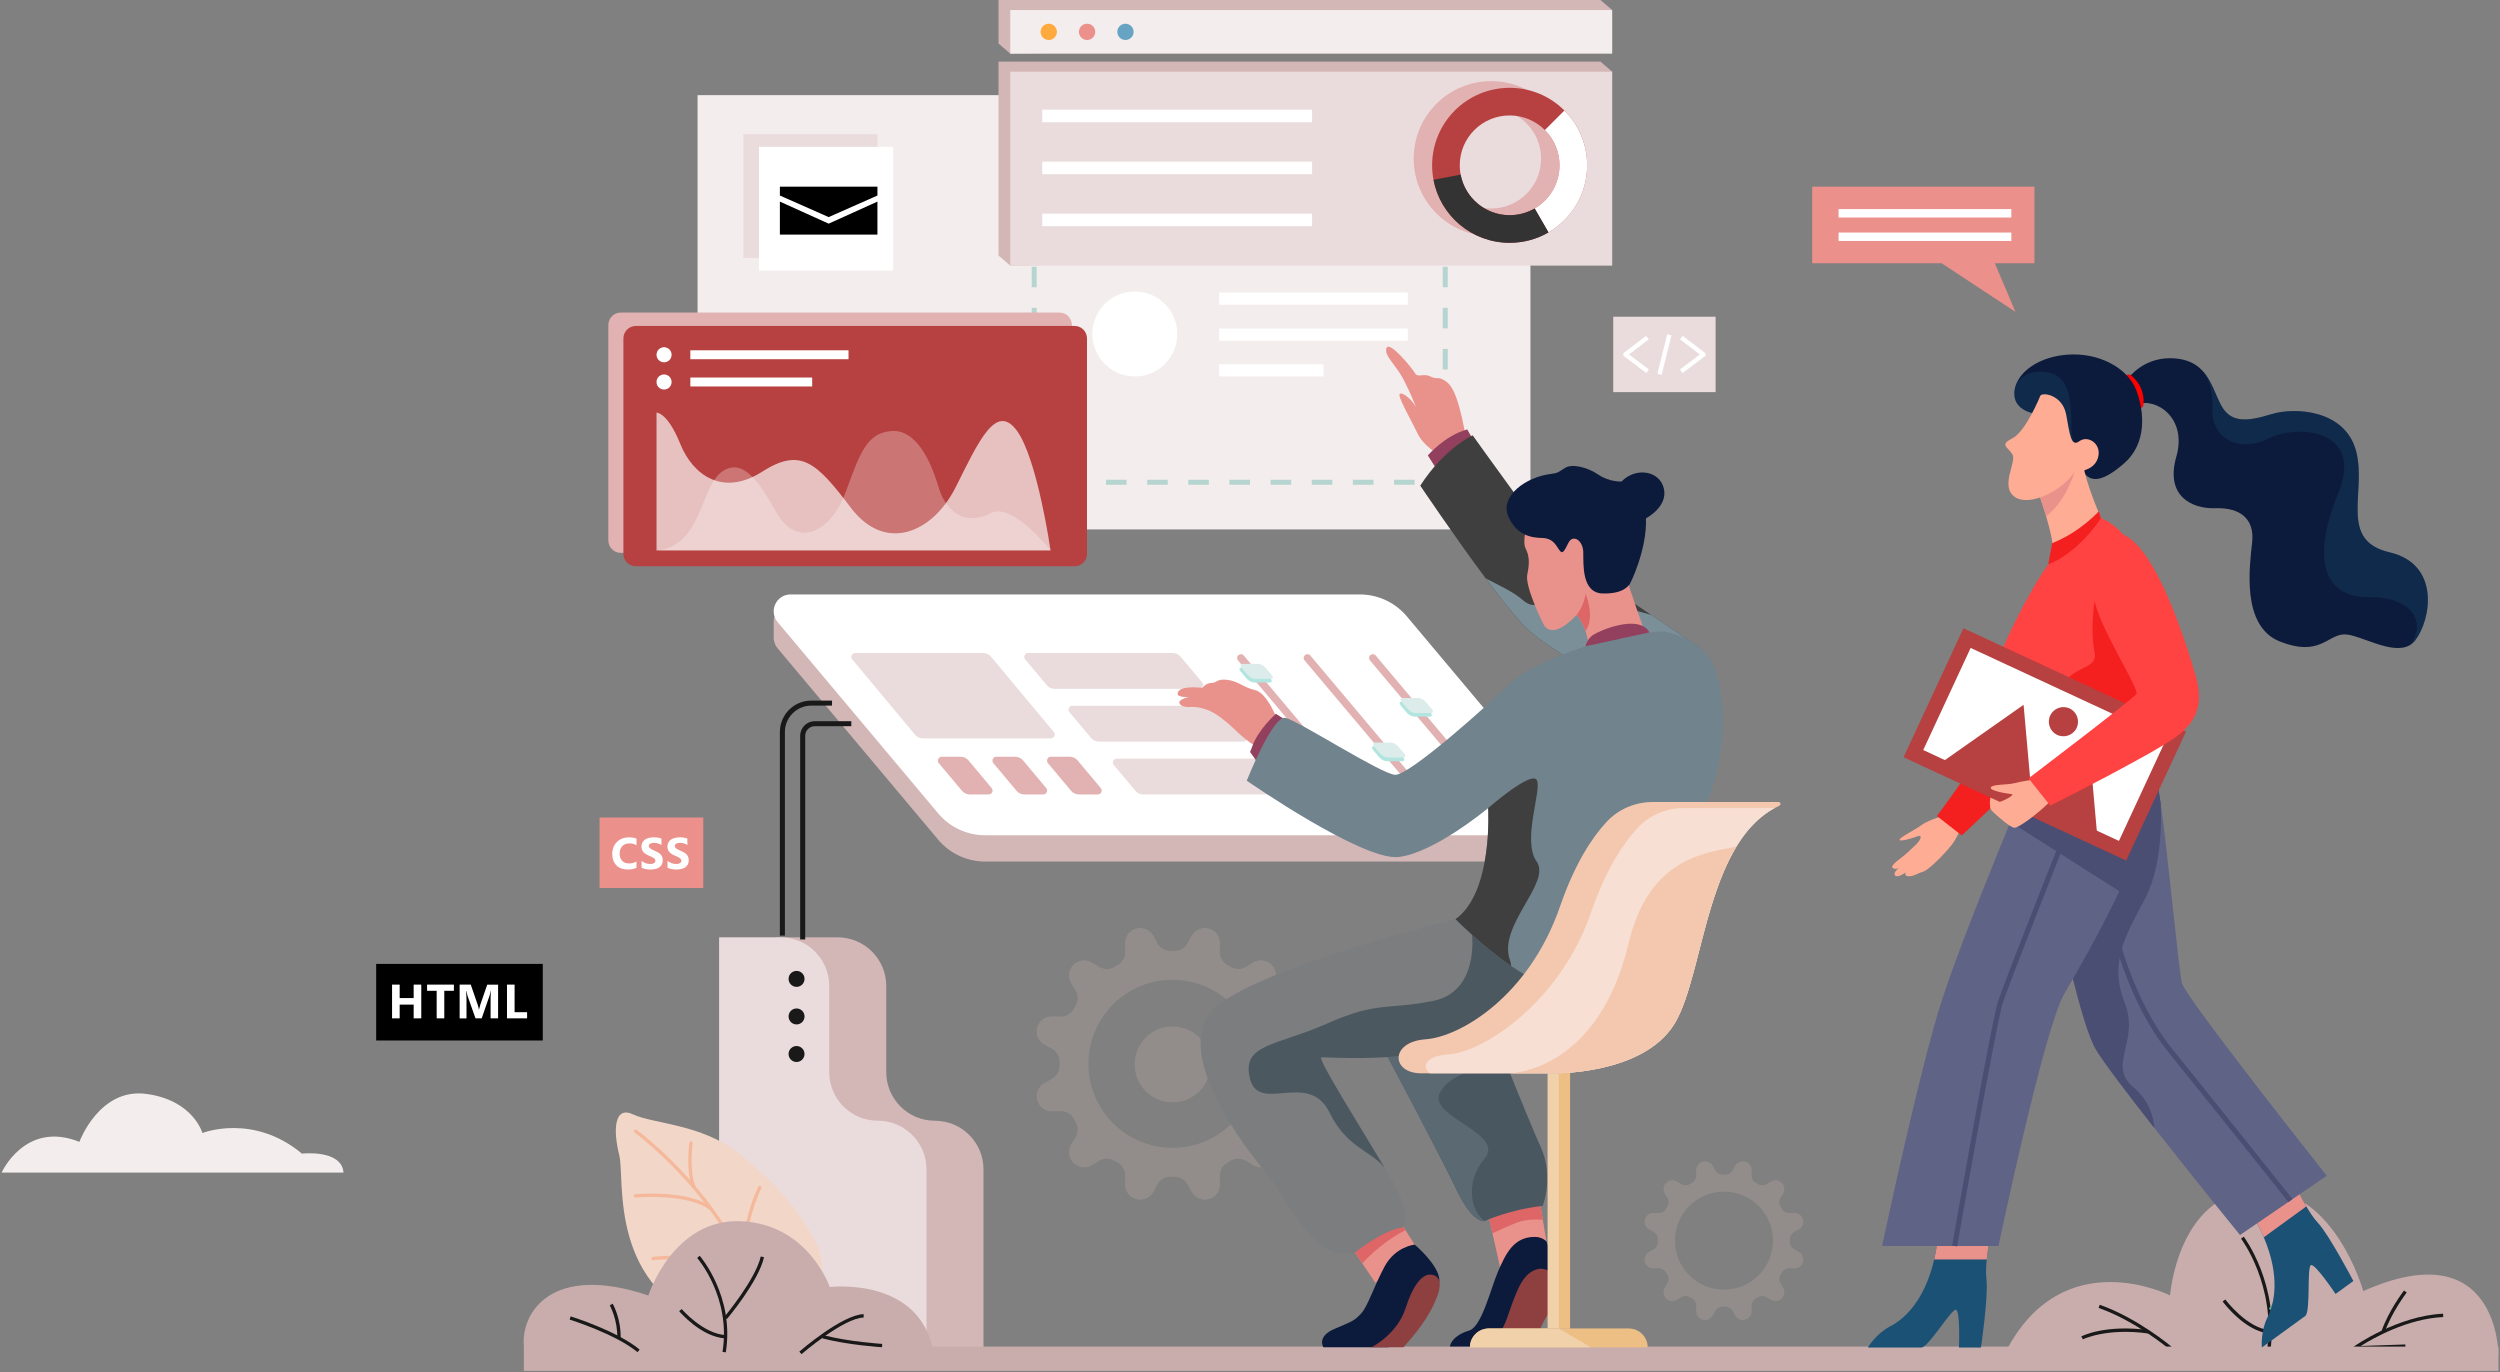 <?xml version="1.0"?>
<svg width="1470" height="807" xmlns="http://www.w3.org/2000/svg" xmlns:svg="http://www.w3.org/2000/svg">
 <rect width="100%" height="100%" fill="#808080" stroke="none"/>
 <g class="layer">
  <title>Layer 1</title>
  <path d="m521.12,630.41l0,-50.66c0,-15.79 -12.8,-28.6 -28.6,-28.6l-36.15,0l0,240.94l46.34,0l18.41,0l57.18,0l0,-104.5c0,-15.79 -12.8,-28.6 -28.6,-28.6c-15.78,0.01 -28.58,-12.79 -28.58,-28.58z" fill="#d3b6b6" id="svg_1"/>
  <path d="m831.84,731.84l-23.07,22.53l-7.76,-11.54l-12.38,-18.42l29.66,-13.78l8.1,12.68l5.45,8.53z" fill="#E9928B" id="svg_2"/>
  <path d="m826.39,723.31c-11.9,6.07 -21.03,14.85 -25.38,19.52l-12.38,-18.42l29.66,-13.78l8.1,12.68z" fill="#DE6667" id="svg_3"/>
  <path d="m899.9,55.95l-489.72,0l0,255.35l489.72,0l0,-255.35z" fill="#f4eded" id="svg_4"/>
  <path d="m515.93,78.89l-78.88,0l0,72.74l78.88,0l0,-72.74z" fill="#eadcdc" id="svg_5"/>
  <path d="m851.28,144.75l-2.96,0l0,-4.44l-4.43,0l0,-2.96l7.39,0l0,7.4z" fill="#B6D5D0" id="svg_6"/>
  <path d="m831.79,140.31l-12.11,0l0,-2.96l12.11,0l0,2.96zm-24.19,0l-12.11,0l0,-2.96l12.11,0l0,2.96zm-24.21,0l-12.1,0l0,-2.96l12.1,0l0,2.96zm-24.19,0l-12.1,0l0,-2.96l12.1,0l0,2.96zm-24.2,0l-12.1,0l0,-2.96l12.1,0l0,2.96zm-24.19,0l-12.1,0l0,-2.96l12.1,0l0,2.96zm-24.19,0l-12.1,0l0,-2.96l12.1,0l0,2.96zm-24.21,0l-12.1,0l0,-2.96l12.1,0l0,2.96zm-24.19,0l-12.1,0l0,-2.96l12.1,0l0,2.96z" fill="#B6D5D0" id="svg_7"/>
  <path d="m609.58,144.75l-2.95,0l0,-7.4l7.39,0l0,2.96l-4.44,0l0,4.44z" fill="#B6D5D0" id="svg_8"/>
  <path d="m609.58,265.58l-2.95,0l0,-12.08l2.95,0l0,12.08zm0,-24.16l-2.95,0l0,-12.09l2.95,0l0,12.09zm0,-24.17l-2.95,0l0,-12.08l2.95,0l0,12.08zm0,-24.17l-2.95,0l0,-12.08l2.95,0l0,12.08zm0,-24.16l-2.95,0l0,-12.08l2.95,0l0,12.08z" fill="#B6D5D0" id="svg_9"/>
  <path d="m614.02,285.05l-7.39,0l0,-7.38l2.95,0l0,4.42l4.44,0l0,2.96z" fill="#B6D5D0" id="svg_10"/>
  <path d="m831.79,285.05l-12.11,0l0,-2.96l12.11,0l0,2.96zm-24.19,0l-12.11,0l0,-2.96l12.11,0l0,2.96zm-24.21,0l-12.1,0l0,-2.96l12.1,0l0,2.96zm-24.19,0l-12.1,0l0,-2.96l12.1,0l0,2.96zm-24.2,0l-12.1,0l0,-2.96l12.1,0l0,2.96zm-24.19,0l-12.1,0l0,-2.96l12.1,0l0,2.96zm-24.19,0l-12.1,0l0,-2.96l12.1,0l0,2.96zm-24.21,0l-12.1,0l0,-2.96l12.1,0l0,2.96zm-24.19,0l-12.1,0l0,-2.96l12.1,0l0,2.96z" fill="#B6D5D0" id="svg_11"/>
  <path d="m851.28,285.05l-7.39,0l0,-2.96l4.43,0l0,-4.42l2.96,0l0,7.38z" fill="#B6D5D0" id="svg_12"/>
  <path d="m851.28,265.58l-2.96,0l0,-12.08l2.96,0l0,12.08zm0,-24.16l-2.96,0l0,-12.09l2.96,0l0,12.09zm0,-24.17l-2.96,0l0,-12.08l2.96,0l0,12.08zm0,-24.17l-2.96,0l0,-12.08l2.96,0l0,12.08zm0,-24.16l-2.96,0l0,-12.08l2.96,0l0,12.08z" fill="#B6D5D0" id="svg_13"/>
  <path d="m622.95,325.1l-257.92,0c-4.05,0 -7.33,-3.29 -7.33,-7.33l0,-126.66c0,-4.05 3.28,-7.33 7.33,-7.33l257.92,0c4.05,0 7.33,3.28 7.33,7.33l0,126.67c-0.01,4.03 -3.28,7.32 -7.33,7.32z" fill="#e2b1b1" id="svg_14"/>
  <path d="m631.82,332.97l-257.92,0c-4.05,0 -7.33,-3.28 -7.33,-7.33l0,-126.66c0,-4.05 3.28,-7.33 7.33,-7.33l257.92,0c4.05,0 7.33,3.28 7.33,7.33l0,126.66c-0.01,4.05 -3.28,7.33 -7.33,7.33z" fill="#b74040" id="svg_15"/>
  <path d="m386.03,323.62l231.69,0c0,0 -7.72,-54.06 -19.88,-70.49c-12.16,-16.43 -22.35,6.24 -35.82,33.19c-13.47,26.95 -41.41,39.11 -61.78,12.16c-20.38,-26.95 -29.58,-35.5 -52.26,-21.03c-22.68,14.46 -40.42,2.3 -47.98,-16.43c-7.56,-18.73 -13.97,-18.41 -13.97,-18.41l0,81.01z" fill="white" id="svg_16" opacity="0.67"/>
  <path d="m386.03,323.62c0,0 10.68,0.5 19.23,-11.34c8.55,-11.83 10.85,-29.9 20.04,-35.49c9.2,-5.59 17.75,0 30.56,23.41c12.82,23.42 32.86,12.41 41.41,-10.92c8.55,-23.33 12.49,-34.51 26.62,-35.82c14.13,-1.31 23.01,16.11 27.94,32.86c4.93,16.77 17.75,22.35 30.56,15.45c12.82,-6.9 35.33,21.86 35.33,21.86l-231.69,0l0,-0.01z" fill="white" id="svg_17" opacity="0.28"/>
  <path d="m390.47,213.04c-2.45,0 -4.44,-1.99 -4.44,-4.44c0,-2.45 1.99,-4.44 4.44,-4.44c2.45,0 4.44,1.99 4.44,4.44c0,2.45 -1.99,4.44 -4.44,4.44z" fill="white" id="svg_18"/>
  <path d="m498.93,205.97l-93.01,0l0,5.25l93.01,0l0,-5.25z" fill="white" id="svg_19"/>
  <path d="m390.47,229.06c-2.45,0 -4.44,-1.99 -4.44,-4.44c0,-2.45 1.99,-4.44 4.44,-4.44c2.45,0 4.44,1.99 4.44,4.44c0,2.45 -1.99,4.44 -4.44,4.44z" fill="white" id="svg_20"/>
  <path d="m477.56,221.99l-71.64,0l0,5.25l71.64,0l0,-5.25z" fill="white" id="svg_21"/>
  <path d="m525.17,86.35l-78.88,0l0,72.74l78.88,0l0,-72.74z" fill="white" id="svg_22"/>
  <path d="m515.93,118.54l-28.68,12.97l-28.68,-12.97l0,19.39l57.36,0l0,-19.39z" fill="#000000" id="svg_23"/>
  <path d="m515.93,109.78l-57.36,0l0,5.19l28.68,12.68l28.68,-12.68l0,-5.19z" fill="#000000" id="svg_24"/>
  <path d="m763.15,133.01l-158.65,0l0,-7.4l158.65,0l0,7.4zm-157.66,-0.99l156.68,0l0,-5.44l-156.68,0l0,5.44z" fill="white" id="svg_25"/>
  <path d="m763.15,102.44l-158.65,0l0,-7.4l158.65,0l0,7.4zm-157.66,-0.98l156.68,0l0,-5.44l-156.68,0l0,5.44z" fill="white" id="svg_26"/>
  <path d="m763.15,71.88l-158.65,0l0,-7.4l158.65,0l0,7.4zm-157.66,-0.98l156.68,0l0,-5.44l-156.68,0l0,5.44z" fill="white" id="svg_27"/>
  <path d="m1008.78,186.23l-60.2,0l0,44.34l60.2,0l0,-44.34z" fill="#eadcdc" id="svg_28" transform="matrix(1 0 0 1 0 0)"/>
  <path d="m968.02,219.35l-13.1,-9.88c-0.32,-0.25 -0.52,-0.62 -0.52,-1.02c0,-0.4 0.19,-0.79 0.51,-1.04l13.01,-9.95l1.58,2.05l-11.66,8.92l11.73,8.84l-1.55,2.08z" fill="white" id="svg_29"/>
  <path d="m989.33,219.35l-1.56,-2.06l11.73,-8.84l-11.65,-8.92l1.57,-2.05l13.01,9.95c0.32,0.25 0.51,0.63 0.51,1.04c0,0.41 -0.2,0.79 -0.52,1.03l-13.09,9.85z" fill="white" id="svg_30"/>
  <path d="m980.34,196.5l-5.8,23.28l2.52,0.62l5.79,-23.27l-2.51,-0.63z" fill="white" id="svg_31"/>
  <path d="m909.27,729.89l-25.36,23.66l-6.32,-28.35l-2.45,-10.97l30.3,-7.66l1.75,10.67l2.08,12.65z" fill="#E9928B" id="svg_32"/>
  <path d="m907.19,717.24c0,0 -6.53,-0.68 -12.54,0.79c-4.4,1.08 -17.07,7.17 -17.07,7.17l-2.45,-10.98l30.3,-7.67l1.76,10.69z" fill="#DE6667" id="svg_33"/>
  <path d="m902.7,727.3c-12.84,-0.19 -17.44,10.33 -21.75,20.11c-4.32,9.79 -9.55,32.59 -17.03,34.91c-7.48,2.29 -11.51,6.32 -11.51,10.93l26.99,0c0,0 16.94,-18.62 25.65,-25.89c8.71,-7.26 10.83,-11.98 10.83,-11.98c0,0 -3.35,-17.99 -6.61,-25.46c0,-0.03 -2.3,-2.55 -6.57,-2.62z" fill="#0C1B3C" id="svg_34"/>
  <path d="m904.82,746.07c-9.36,1.94 -12.8,11.98 -18.55,28.67c-5.76,16.68 -17.17,18.5 -17.17,18.5l31.88,0c0,0 1.78,-6.13 5.57,-13.89c2.81,-5.76 7.64,-12.32 8.86,-18.32c2.87,-14.1 -8.31,-15.44 -10.59,-14.96z" fill="#8e4040" id="svg_35"/>
  <path d="m907.1,709.09c-20.01,2.21 -34.06,8.88 -34.06,8.88c0,0 -6.81,2.21 -16.66,-18.53c-9.86,-20.76 -44.52,-85.73 -44.52,-85.73l39.85,1.26l30.13,0.96c0,0 16.27,41.16 24.16,58.66c7.89,17.49 1.1,34.5 1.1,34.5z" fill="#495760" id="svg_36" transform="matrix(1 0 0 1 0 0)"/>
  <path d="m873.05,681.07c-12.08,14.46 -8.03,31.29 0,36.9c0,0 -6.81,2.21 -16.66,-18.53c-9.86,-20.76 -44.52,-85.73 -44.52,-85.73l39.85,1.26l26.02,11.55c0,0 -25.63,3.28 -31.38,16.77c-5.76,13.47 38.76,23.33 26.69,37.78z" fill="#5b6972" id="svg_37"/>
  <path d="m1469.09,796.49c0,0 0.12,-72.69 -79.48,-37.34c0,0 -17.5,-62.58 -63.33,-59.62c-45.85,2.96 -50.29,62.18 -50.29,62.18c0,0 -62.78,-31.91 -96.46,32.8l289.56,1.98z" fill="#c9adad" id="svg_38"/>
  <path d="m1335,793.91l-1.95,-0.27c5.3,-37.86 -15.09,-65.01 -15.3,-65.28l1.57,-1.2c0.2,0.27 21.09,28.08 15.68,66.75z" fill="#191919" id="svg_39"/>
  <path d="m1335.71,770.68l-1.6,-1.17c0.19,-0.25 18.81,-25.86 21.98,-41.95l1.94,0.37c-3.25,16.54 -21.54,41.69 -22.32,42.75z" fill="#6EAB9C" id="svg_40"/>
  <path d="m1334.83,784.1c-14.54,-0.91 -27.4,-18.11 -27.94,-18.85l1.59,-1.16c0.13,0.17 12.85,17.19 26.47,18.04l-0.12,1.97z" fill="#191919" id="svg_41"/>
  <path d="m1381.46,793.65l2.65,-1.9c0.24,-0.18 25.45,-18.04 52.43,-19.3l0.09,1.97c-21.12,0.98 -41.19,12.41 -48.49,17.02l26.18,-0.91l0.07,1.97l-32.93,1.15z" fill="#191919" id="svg_42"/>
  <path d="m1402.19,783.43l-1.87,-0.64c4.14,-12.08 12.89,-23.5 13.25,-23.99l1.57,1.2c-0.09,0.12 -8.92,11.66 -12.95,23.43z" fill="#191919" id="svg_43"/>
  <path d="m1275.54,793.3c-0.19,-0.16 -19.74,-16.58 -41.55,-24.23l0.65,-1.86c22.16,7.78 41.97,24.42 42.18,24.58l-1.28,1.51z" fill="#191919" id="svg_44"/>
  <path d="m1224.71,787.55l-0.9,-1.76c0.57,-0.29 14.35,-7.18 39.68,-3.66l-0.27,1.96c-24.67,-3.42 -38.38,3.4 -38.51,3.46z" fill="#191919" id="svg_45"/>
  <g id="svg_46" opacity="0.4">
   <path d="m764.79,636.86l-4.45,-2.48c-2.81,-1.56 -4.55,-4.54 -4.5,-7.76c0.01,-0.37 0.03,-0.72 0.03,-1.09c0,-0.37 -0.02,-0.72 -0.03,-1.09c-0.05,-3.22 1.69,-6.19 4.5,-7.76l4.45,-2.47c3.52,-1.96 5.25,-6.05 4.22,-9.93c-0.02,-0.05 -0.02,-0.09 -0.04,-0.13c-1.04,-3.88 -4.6,-6.56 -8.6,-6.49l-5.1,0.09c-3.26,0.05 -6.24,-1.73 -7.84,-4.57c-0.32,-0.56 -0.64,-1.12 -0.96,-1.67c-1.68,-2.8 -1.73,-6.29 -0.05,-9.09l2.61,-4.34c2.07,-3.46 1.52,-7.87 -1.32,-10.71c-0.03,-0.03 -0.07,-0.08 -0.1,-0.11c-2.84,-2.84 -7.26,-3.39 -10.71,-1.32l-4.34,2.62c-2.81,1.68 -6.3,1.61 -9.09,-0.06c-0.55,-0.32 -1.11,-0.65 -1.67,-0.96c-2.84,-1.59 -4.64,-4.56 -4.57,-7.84l0.09,-5.09c0.06,-4.02 -2.62,-7.57 -6.49,-8.61c-0.05,-0.02 -0.09,-0.02 -0.13,-0.04c-3.89,-1.02 -7.98,0.7 -9.93,4.22l-2.48,4.45c-1.56,2.82 -4.54,4.56 -7.76,4.5c-0.36,-0.01 -0.72,-0.02 -1.09,-0.02c-0.36,0 -0.72,0.01 -1.09,0.02c-3.21,0.06 -6.19,-1.68 -7.76,-4.5l-2.47,-4.45c-1.95,-3.52 -6.04,-5.24 -9.93,-4.22c-0.05,0.02 -0.09,0.02 -0.13,0.04c-3.88,1.04 -6.55,4.6 -6.49,8.61l0.09,5.09c0.05,3.26 -1.73,6.24 -4.57,7.84c-0.56,0.33 -1.12,0.65 -1.67,0.96c-2.8,1.69 -6.28,1.74 -9.09,0.06l-4.34,-2.62c-3.46,-2.06 -7.87,-1.52 -10.71,1.32c-0.03,0.03 -0.07,0.08 -0.11,0.11c-2.84,2.84 -3.39,7.25 -1.31,10.71l2.61,4.34c1.68,2.8 1.62,6.29 -0.06,9.09c-0.32,0.55 -0.64,1.11 -0.96,1.67c-1.58,2.84 -4.56,4.63 -7.83,4.57l-5.1,-0.09c-4.01,-0.07 -7.57,2.61 -8.6,6.49c-0.02,0.04 -0.02,0.08 -0.04,0.13c-1.03,3.88 0.7,7.97 4.22,9.93l4.44,2.47c2.82,1.57 4.56,4.54 4.5,7.76c-0.01,0.37 -0.02,0.72 -0.02,1.09c0,0.37 0.01,0.72 0.02,1.09c0.06,3.22 -1.68,6.2 -4.5,7.76l-4.44,2.48c-3.52,1.95 -5.25,6.04 -4.22,9.93c0.02,0.04 0.02,0.08 0.04,0.13c1.03,3.87 4.6,6.55 8.6,6.48l5.1,-0.08c3.26,-0.06 6.24,1.72 7.83,4.56c0.33,0.57 0.65,1.13 0.96,1.68c1.69,2.79 1.74,6.28 0.06,9.09l-2.61,4.34c-2.07,3.45 -1.53,7.87 1.31,10.7c0.04,0.04 0.08,0.08 0.11,0.11c2.84,2.84 7.25,3.39 10.71,1.32l4.34,-2.61c2.81,-1.69 6.29,-1.62 9.09,0.05c0.55,0.32 1.11,0.65 1.67,0.96c2.84,1.59 4.63,4.57 4.57,7.84l-0.09,5.09c-0.06,4.02 2.61,7.57 6.49,8.61c0.04,0.02 0.08,0.02 0.13,0.04c3.89,1.03 7.98,-0.7 9.93,-4.22l2.47,-4.45c1.57,-2.82 4.55,-4.55 7.76,-4.5c0.37,0.01 0.73,0.02 1.09,0.02c0.37,0 0.73,-0.01 1.09,-0.02c3.22,-0.05 6.2,1.68 7.76,4.5l2.48,4.45c1.95,3.52 6.04,5.25 9.93,4.22c0.04,-0.02 0.08,-0.02 0.13,-0.04c3.87,-1.04 6.55,-4.6 6.49,-8.61l-0.09,-5.09c-0.05,-3.26 1.73,-6.24 4.57,-7.84c0.56,-0.32 1.12,-0.65 1.67,-0.96c2.79,-1.68 6.28,-1.74 9.09,-0.05l4.34,2.61c3.45,2.06 7.87,1.52 10.71,-1.32c0.03,-0.03 0.07,-0.07 0.1,-0.11c2.84,-2.83 3.39,-7.25 1.32,-10.7l-2.61,-4.34c-1.68,-2.81 -1.62,-6.3 0.05,-9.09c0.33,-0.55 0.65,-1.11 0.96,-1.68c1.59,-2.84 4.57,-4.63 7.84,-4.56l5.1,0.08c4.01,0.07 7.56,-2.61 8.6,-6.48c0.02,-0.05 0.02,-0.09 0.04,-0.13c1.03,-3.89 -0.7,-7.99 -4.22,-9.93zm-75.37,38.08c-27.29,0 -49.42,-22.12 -49.42,-49.42c0,-27.29 22.12,-49.42 49.42,-49.42c27.29,0 49.42,22.12 49.42,49.42c-0.01,27.3 -22.13,49.42 -49.42,49.42z" fill="#F4D7C9" id="svg_47" opacity="0.4"/>
   <path d="m710.99,631.76c3.26,-11.88 -3.74,-24.15 -15.62,-27.4c-11.88,-3.26 -24.14,3.73 -27.4,15.61c-3.25,11.88 3.74,24.15 15.62,27.41c11.88,3.25 24.15,-3.74 27.4,-15.62z" fill="#F4D7C9" id="svg_48" opacity="0.4"/>
  </g>
  <g id="svg_49" opacity="0.4">
   <path d="m1057.68,736.11l-2.59,-1.44c-1.64,-0.92 -2.66,-2.66 -2.64,-4.54c0,-0.21 0.01,-0.42 0.01,-0.63c0,-0.22 0,-0.42 -0.01,-0.64c-0.03,-1.88 0.99,-3.62 2.64,-4.53l2.59,-1.45c2.05,-1.14 3.06,-3.53 2.46,-5.8c-0.01,-0.02 -0.01,-0.05 -0.02,-0.07c-0.61,-2.27 -2.68,-3.84 -5.02,-3.79l-2.98,0.04c-1.9,0.03 -3.65,-1.01 -4.58,-2.66c-0.18,-0.33 -0.38,-0.66 -0.56,-0.98c-0.98,-1.63 -1.01,-3.67 -0.03,-5.31l1.52,-2.53c1.21,-2.02 0.89,-4.59 -0.77,-6.26c-0.02,-0.02 -0.04,-0.04 -0.06,-0.06c-1.66,-1.66 -4.23,-1.97 -6.25,-0.77l-2.54,1.53c-1.64,0.98 -3.67,0.95 -5.31,-0.04c-0.32,-0.18 -0.65,-0.37 -0.97,-0.56c-1.66,-0.93 -2.7,-2.66 -2.67,-4.58l0.05,-2.97c0.04,-2.35 -1.53,-4.42 -3.79,-5.02c-0.02,-0.01 -0.06,-0.01 -0.08,-0.03c-2.26,-0.6 -4.66,0.41 -5.79,2.47l-1.45,2.59c-0.92,1.64 -2.66,2.65 -4.54,2.63c-0.21,0 -0.42,-0.01 -0.63,-0.01c-0.22,0 -0.42,0 -0.64,0.01c-1.88,0.03 -3.62,-0.98 -4.53,-2.63l-1.45,-2.59c-1.14,-2.06 -3.53,-3.07 -5.8,-2.47c-0.02,0.02 -0.05,0.02 -0.07,0.03c-2.27,0.6 -3.82,2.67 -3.79,5.02l0.04,2.97c0.04,1.91 -1.01,3.65 -2.66,4.58c-0.33,0.19 -0.66,0.38 -0.98,0.56c-1.63,0.99 -3.66,1.02 -5.31,0.04l-2.53,-1.53c-2.02,-1.2 -4.59,-0.88 -6.25,0.77c-0.03,0.02 -0.05,0.04 -0.07,0.06c-1.66,1.67 -1.97,4.24 -0.76,6.26l1.52,2.53c0.98,1.64 0.95,3.67 -0.03,5.31c-0.19,0.33 -0.38,0.65 -0.57,0.98c-0.92,1.66 -2.66,2.69 -4.57,2.66l-2.98,-0.04c-2.35,-0.05 -4.42,1.52 -5.02,3.79c-0.01,0.02 -0.01,0.05 -0.02,0.07c-0.61,2.27 0.41,4.67 2.46,5.8l2.59,1.45c1.64,0.91 2.65,2.65 2.63,4.53c0,0.22 -0.01,0.42 -0.01,0.64c0,0.21 0,0.42 0.01,0.63c0.03,1.88 -0.98,3.62 -2.63,4.54l-2.59,1.44c-2.05,1.15 -3.07,3.53 -2.46,5.8c0.01,0.02 0.01,0.06 0.02,0.08c0.6,2.26 2.67,3.82 5.02,3.78l2.98,-0.04c1.9,-0.03 3.65,1.02 4.57,2.67c0.19,0.32 0.38,0.66 0.57,0.97c0.98,1.63 1.01,3.67 0.03,5.31l-1.52,2.54c-1.21,2.02 -0.89,4.59 0.76,6.25c0.02,0.02 0.04,0.04 0.07,0.06c1.66,1.67 4.23,1.98 6.25,0.77l2.53,-1.52c1.65,-0.99 3.67,-0.95 5.31,0.03c0.33,0.18 0.65,0.38 0.98,0.56c1.66,0.93 2.7,2.67 2.66,4.58l-0.04,2.98c-0.04,2.34 1.52,4.41 3.79,5.02c0.02,0.01 0.05,0.01 0.07,0.02c2.27,0.6 4.67,-0.41 5.8,-2.46l1.45,-2.59c0.91,-1.64 2.65,-2.66 4.53,-2.64c0.22,0 0.42,0.01 0.64,0.01c0.21,0 0.42,0 0.63,-0.01c1.88,-0.03 3.62,0.98 4.54,2.64l1.45,2.59c1.14,2.05 3.53,3.06 5.79,2.46c0.02,-0.01 0.06,-0.01 0.08,-0.02c2.26,-0.61 3.82,-2.68 3.79,-5.02l-0.05,-2.98c-0.03,-1.9 1.02,-3.65 2.67,-4.58c0.32,-0.18 0.66,-0.38 0.97,-0.56c1.63,-0.98 3.67,-1.02 5.31,-0.03l2.54,1.52c2.02,1.21 4.59,0.88 6.25,-0.77c0.02,-0.02 0.04,-0.04 0.06,-0.06c1.67,-1.66 1.98,-4.23 0.77,-6.25l-1.52,-2.54c-0.98,-1.64 -0.95,-3.67 0.03,-5.31c0.18,-0.32 0.38,-0.65 0.56,-0.97c0.93,-1.66 2.67,-2.7 4.58,-2.67l2.98,0.04c2.34,0.05 4.41,-1.52 5.02,-3.78c0.01,-0.02 0.01,-0.06 0.02,-0.08c0.59,-2.27 -0.41,-4.66 -2.46,-5.8zm-44,22.23c-15.93,0 -28.84,-12.91 -28.84,-28.84c0,-15.94 12.91,-28.85 28.84,-28.85c15.93,0 28.84,12.91 28.84,28.85c0,15.93 -12.91,28.84 -28.84,28.84z" fill="#F4D7C9" id="svg_50" opacity="0.4"/>
  </g>
  <path d="m1065.58,109.78l130.67,0l0,45.01l-23.29,0l12.15,28.61l-43.43,-28.61l-76.1,0l0,-45.01z" fill="#EB908B" id="svg_51"/>
  <path d="m1182.67,122.93l-101.59,0l0,4.97l101.59,0l0,-4.97z" fill="white" id="svg_52"/>
  <path d="m1182.67,136.73l-101.59,0l0,4.96l101.59,0l0,-4.96z" fill="white" id="svg_53"/>
  <path d="m1469.08,791.8l-1161.04,0l0,14.28l1161.04,0l0,-14.28z" fill="#c9adad" id="svg_54" transform="matrix(1 0 0 1 0 0)"/>
  <path d="m923.83,495.5l0,-15.49l-13.94,-3.6l-10.69,-12.74l2.78,-7.62l-85.12,-97.27l-355.61,0c-3.49,0 -6.31,2.83 -6.31,6.31l0,11l0.08,0.07c0.22,1.77 0.94,3.55 2.26,5.11l94.33,112.44c6.86,8.16 16.97,12.89 27.64,12.89l334.72,0c5.47,0 9.31,-4.14 9.86,-8.83c0.09,-0.73 0.09,-1.5 0,-2.27z" fill="#d3b6b6" id="svg_55"/>
  <path d="m913.98,491.12l-334.73,0c-10.66,0 -20.78,-4.71 -27.63,-12.88l-94.35,-112.43c-5.41,-6.45 -0.83,-16.28 7.59,-16.28l334.72,0c10.67,0 20.78,4.72 27.64,12.89l94.35,112.43c5.41,6.44 0.82,16.27 -7.59,16.27z" fill="white" id="svg_56"/>
  <path d="m872.28,466.39c-0.66,0 -1.28,-0.29 -1.7,-0.79l-65.05,-77.28c-1.22,-1.44 -0.19,-3.65 1.7,-3.65c0.65,0 1.27,0.29 1.69,0.79l65.05,77.28c1.22,1.44 0.19,3.65 -1.69,3.65z" fill="#e2b1b1" id="svg_57"/>
  <path d="m617.87,434.17l-75.26,0c-1.77,0 -3.45,-0.79 -4.59,-2.15l-36.9,-44.28c-1.26,-1.5 -0.19,-3.77 1.76,-3.77l75.26,0c1.77,0 3.45,0.79 4.59,2.15l36.9,44.28c1.25,1.5 0.19,3.77 -1.76,3.77z" fill="#eadcdc" id="svg_58"/>
  <path d="m581.33,467.14l-11.09,0c-1.77,0 -3.45,-0.77 -4.58,-2.13l-13.65,-16.29c-1.25,-1.5 -0.19,-3.77 1.76,-3.77l11.1,0c1.77,0 3.44,0.78 4.58,2.14l13.64,16.29c1.25,1.49 0.2,3.76 -1.76,3.76z" fill="#e2b1b1" id="svg_59"/>
  <path d="m613.42,467.14l-11.1,0c-1.77,0 -3.44,-0.77 -4.58,-2.13l-13.64,-16.29c-1.25,-1.5 -0.2,-3.77 1.76,-3.77l11.09,0c1.77,0 3.45,0.78 4.58,2.14l13.65,16.29c1.25,1.49 0.19,3.76 -1.76,3.76z" fill="#e2b1b1" id="svg_60"/>
  <path d="m645.5,467.14l-11.1,0c-1.77,0 -3.44,-0.77 -4.58,-2.13l-13.64,-16.29c-1.25,-1.5 -0.19,-3.77 1.76,-3.77l11.1,0c1.77,0 3.44,0.78 4.57,2.14l13.65,16.29c1.25,1.49 0.19,3.76 -1.76,3.76z" fill="#e2b1b1" id="svg_61"/>
  <path d="m705.13,405.05l-85.02,0c-1.76,0 -3.44,-0.78 -4.57,-2.12l-12.72,-15.17c-1.26,-1.5 -0.2,-3.78 1.75,-3.78l85.03,0c1.75,0 3.43,0.78 4.56,2.13l12.73,15.16c1.25,1.5 0.19,3.78 -1.76,3.78z" fill="#eadcdc" id="svg_62"/>
  <path d="m731.15,436.07l-85.02,0c-1.75,0 -3.43,-0.78 -4.56,-2.13l-12.73,-15.17c-1.25,-1.48 -0.19,-3.77 1.76,-3.77l85.02,0c1.76,0 3.43,0.77 4.57,2.12l12.72,15.17c1.26,1.5 0.19,3.78 -1.76,3.78z" fill="#eadcdc" id="svg_63"/>
  <path d="m757.24,467.15l-85.02,0c-1.76,0 -3.44,-0.78 -4.57,-2.13l-12.73,-15.17c-1.25,-1.49 -0.19,-3.78 1.76,-3.78l85.02,0c1.76,0 3.43,0.78 4.57,2.13l12.73,15.17c1.25,1.5 0.19,3.78 -1.76,3.78z" fill="#eadcdc" id="svg_64"/>
  <path d="m794.7,466.39c-0.65,0 -1.27,-0.29 -1.69,-0.79l-65.05,-77.28c-1.22,-1.44 -0.2,-3.65 1.69,-3.65c0.66,0 1.28,0.29 1.7,0.79l65.05,77.28c1.22,1.44 0.19,3.65 -1.7,3.65z" fill="#e2b1b1" id="svg_65"/>
  <path d="m746.63,401.33l-9.26,0c-1.34,0 -3.32,-1.08 -4.45,-2.42l-3.36,-4c-1.13,-1.34 -0.95,-2.42 0.39,-2.42l9.26,0c1.34,0 3.32,1.08 4.44,2.42l3.37,4c1.13,1.34 0.95,2.42 -0.39,2.42z" fill="#B2E5E0" id="svg_66"/>
  <path d="m747.27,399.18l-9.26,0c-1.34,0 -3.33,-1.08 -4.45,-2.42l-3.37,-4c-1.12,-1.34 -0.95,-2.42 0.39,-2.42l9.26,0c1.34,0 3.33,1.08 4.45,2.42l3.37,4c1.12,1.34 0.94,2.42 -0.39,2.42z" fill="#DCECEB" id="svg_67"/>
  <path d="m840.81,421.4l-9.26,0c-1.34,0 -3.33,-1.08 -4.45,-2.42l-3.37,-4c-1.12,-1.34 -0.95,-2.42 0.39,-2.42l9.26,0c1.34,0 3.33,1.08 4.45,2.42l3.37,4c1.11,1.34 0.94,2.42 -0.39,2.42z" fill="#B2E5E0" id="svg_68"/>
  <path d="m841.44,419.26l-9.27,0c-1.33,0 -3.32,-1.08 -4.44,-2.42l-3.37,-4c-1.12,-1.34 -0.95,-2.42 0.39,-2.42l9.26,0c1.34,0 3.33,1.08 4.45,2.42l3.37,4c1.12,1.33 0.95,2.42 -0.39,2.42z" fill="#DCECEB" id="svg_69"/>
  <path d="m833.84,466.39c-0.66,0 -1.28,-0.29 -1.7,-0.79l-65.05,-77.28c-1.22,-1.44 -0.19,-3.65 1.7,-3.65c0.66,0 1.27,0.29 1.69,0.79l65.05,77.28c1.22,1.44 0.2,3.65 -1.69,3.65z" fill="#e2b1b1" id="svg_70"/>
  <path d="m824.57,447.59l-9.26,0c-1.34,0 -3.32,-1.08 -4.45,-2.42l-3.36,-4c-1.13,-1.34 -0.95,-2.42 0.38,-2.42l9.27,0c1.34,0 3.32,1.08 4.44,2.42l3.37,4c1.13,1.33 0.95,2.42 -0.39,2.42z" fill="#B2E5E0" id="svg_71"/>
  <path d="m825.21,445.44l-9.26,0c-1.34,0 -3.33,-1.08 -4.45,-2.42l-3.37,-4c-1.12,-1.34 -0.95,-2.42 0.39,-2.42l9.26,0c1.34,0 3.33,1.08 4.45,2.42l3.37,4c1.12,1.34 0.95,2.42 -0.39,2.42z" fill="#DCECEB" id="svg_72"/>
  <path d="m934.67,564.45c0,0 -5.36,16.63 -24.49,31.22c-9.25,7.07 -21.72,13.67 -38.37,17.68c-51.04,12.34 -91.9,7.88 -94.86,8.37c-2.64,0.43 22.82,40.66 37.14,64.81c1.78,3 3.39,5.74 4.75,8.14c0.17,0.29 0.33,0.58 0.49,0.86c11.67,20.98 5.43,26.24 5.43,26.24c-11.83,1.48 -28.1,14.79 -28.1,14.79c-24.65,6.42 -39.43,-32.04 -53.24,-48.3c-13.81,-16.27 -49.3,-64.58 -33.52,-90.7c15.77,-26.13 156.03,-59.65 156.03,-59.65l13.98,5.39l26.37,10.18l28.39,10.97z" fill="#7b7d7f" id="svg_73" transform="matrix(1 0 0 1 0 0)"/>
  <path d="m818.85,694.69c0.18,0.3 0.33,0.59 0.49,0.87c-0.2,-0.24 -0.36,-0.53 -0.49,-0.87z" fill="#1B5175" id="svg_74"/>
  <path d="m919.88,582.16c-0.07,0.18 -3.77,5.41 -9.7,13.52c-9.25,7.07 -21.72,13.67 -38.37,17.69c-51.04,12.34 -91.91,7.88 -94.86,8.36c-2.64,0.43 22.82,40.67 37.14,64.81c-8.59,-10.34 -22.17,-11.7 -32.33,-32.38c-12.33,-25.1 -41.41,0.95 -46.72,-19.76c-5.31,-20.7 15.18,-19.22 45.24,-32.53c30.08,-13.31 35,-7.89 62.27,-13.32c27.28,-5.43 22.99,-38.88 22.99,-38.88l14.36,-6.34l19.98,-2.58c0,0 2.84,5.63 6.39,12.76c5.96,11.94 13.87,28.02 13.61,28.65z" fill="#4c5860" id="svg_75"/>
  <path d="m831.83,731.83c0,0 14.19,11.85 14.52,20.85c0.32,9.01 -29.88,39.51 -29.88,39.51l-38.31,0c0,0 -4.11,-6.28 6.49,-10.79c10.6,-4.5 11.66,-4.77 15.65,-9.02c3.97,-4.24 7.42,-15.64 13.78,-27.57c6.36,-11.92 17.75,-12.98 17.75,-12.98z" fill="#0C1B3C" id="svg_76"/>
  <path d="m845.88,267.35c0,0 -8.97,-5.52 -11.96,-11.73c-2.99,-6.21 -10.58,-19.78 -11.03,-22.99c-0.45,-3.22 5.98,0.22 9.66,6.67c0,0 -2.52,-6.9 -7.12,-15.87c-4.6,-8.97 -11.96,-14.49 -10.12,-18.86c1.84,-4.37 15.18,12.19 16.79,14.95c1.61,2.77 4.82,-0.22 8.97,1.84c4.13,2.07 4.13,-0.23 8.28,2.3c4.13,2.52 7.69,7.66 12.01,30.28l-15.48,13.41z" fill="#E9928B" id="svg_77"/>
  <path d="m740.18,439.56c0,0 -4.86,-1.68 -13.07,-9.58c-8.21,-7.9 -13.08,-10.78 -15.81,-12c-2.73,-1.22 -7.14,-2.58 -11.7,-2.28c-4.55,0.3 -6.99,-1.82 -5.93,-3.35c1.07,-1.52 5.33,-2.58 5.33,-2.58c0,0 -8.36,0.76 -6.23,-3.04c2.12,-3.8 14.13,-2.28 14.13,-2.28c0,0 2.28,-2.88 5.47,-2.88c3.2,0 2.88,-2.58 9.27,-1.82c6.38,0.75 9.73,4.55 16.41,6.07c6.69,1.53 12.21,15.43 12.21,15.43l-10.08,18.31z" fill="#E9928B" id="svg_78"/>
  <path d="m750.23,419.7c0,0 -10.74,9.49 -14.02,19.52l-1.16,2.96l6.24,8.71l14.47,-27.6l-5.53,-3.59z" fill="#93405E" id="svg_79"/>
  <path d="m844.74,275.93l-5.17,-8.13c0,0 10.1,-11.83 23.17,-15.29l3.21,5.67l-21.21,17.75z" fill="#93405E" id="svg_80"/>
  <path d="m999.59,380.89l-39.3,20.85l-5.84,3.1c0,0 -2.09,-1.05 -5.5,-2.83c-11.14,-5.85 -36.44,-19.62 -49.25,-30.69c-5.96,-5.14 -15.84,-17.46 -26.11,-31.23c-18.6,-24.92 -38.47,-54.53 -38.47,-54.53c14.29,-22.19 30.82,-29.58 30.82,-29.58c0,0 44.52,62.61 51.42,68.52c4.03,3.47 31.45,22.16 53.54,37.09c15.69,10.6 28.69,19.3 28.69,19.3z" fill="#3f3f3f" id="svg_81"/>
  <path d="m999.59,380.89l-39.3,20.85c-3.49,0.08 -7.34,0.17 -11.33,0.27c-11.14,-5.85 -36.44,-19.62 -49.25,-30.69c-5.96,-5.14 -15.84,-17.46 -26.1,-31.23c8.16,4.26 16.21,7.99 20.89,12.03c10.19,8.82 7.24,-1.98 52.6,4.26c8.96,1.23 16.88,3.06 23.82,5.18c15.68,10.63 28.67,19.33 28.67,19.33z" fill="#7b8f99" id="svg_82"/>
  <path d="m968.22,374.6c0,0 -34.01,20.87 -34.09,7.73c-0.02,-4.4 -0.82,-8.21 -1.87,-11.31c-2.07,-6.15 -5.12,-9.57 -5.12,-9.57c0,0 -0.01,0.02 -0.03,0.04c-12.14,12.94 -17.56,8.84 -19.04,6.38c-1.48,-2.46 -11.5,-23.17 -10.03,-30.08c1.48,-6.9 1.16,-11.01 -0.98,-15.28c-2.13,-4.27 0.98,-14.62 0.98,-14.62l28.93,-6.09c0,0 26.79,27.28 29.08,36.48c2.31,9.21 12.17,36.32 12.17,36.32z" fill="#E9928B" id="svg_83"/>
  <path d="m1006.67,463.99c-8.87,26.63 -57.14,115.52 -82.4,118.06c-10.29,1.03 -23.58,-5.69 -35.69,-14.03c-17.6,-12.1 -32.74,-27.58 -32.74,-27.58c22.18,-15.72 19.22,-65.32 19.22,-65.32c0,0 0,0.01 -0.01,0.02c-0.48,0.41 -31.7,26.33 -52.64,28.77c-21.1,2.47 -89.32,-44.86 -89.32,-44.86c0,0 15.28,-38.45 22.68,-36.97c7.39,1.48 56.2,33.03 64.55,33.52c8.36,0.49 55.72,-41.91 67.51,-53.74c11.8,-11.83 58.21,-30.07 90.74,-30.56c0,0 21.2,3.45 28.6,19.22c7.38,15.8 8.38,46.85 -0.5,73.47z" fill="#71838c" id="svg_84" transform="matrix(1 0 0 1 0 0)"/>
  <path d="m912.16,278.63c-15.44,1.85 -30.11,13.3 -25.38,24.77c4.74,11.47 13.99,12.85 19.92,12.92c5.93,0.08 7.89,3.6 9.96,6.8c2.08,3.21 2.99,1.22 5.6,-3.97c2.6,-5.2 8.56,-1.48 8.71,5.53c0.15,7 -1.07,23.98 11.46,24.29c12.54,0.3 14.98,-4.89 15.45,-4.89c0.46,0 10.7,-20.95 9.94,-39.3c0,0 13,-6.72 10.55,-17.43c-2.45,-10.7 -16.52,-12.85 -24.93,-4.21c0,0 -7.04,0.38 -13.61,-4.05c-6.57,-4.44 -15.45,-6.57 -19.57,-3.97c-4.12,2.59 -4.27,3.04 -8.1,3.51z" fill="#0C1B3C" id="svg_85"/>
  <path d="m923.19,631.13l-13.21,0l0,150.01l13.21,0l0,-150.01z" fill="#F0D1AA" id="svg_86"/>
  <path d="m923.19,781.14l-6.61,0l0,-150.01l6.61,-0.41l0,150.42z" fill="#EDBF84" id="svg_87"/>
  <path d="m968.84,792.24l-104.52,0c0,-3.07 1.24,-5.83 3.25,-7.84c2.01,-2.01 4.78,-3.25 7.85,-3.25l82.32,0c6.13,-0.01 11.1,4.95 11.1,11.09z" fill="#EDBF84" id="svg_88"/>
  <path d="m935.49,792.24l-71.16,0c0,-3.07 1.24,-5.83 3.25,-7.84c2.01,-2.01 4.78,-3.25 7.85,-3.25l41.16,0l18.9,11.09z" fill="#F0D1AA" id="svg_89"/>
  <path d="m1046.28,473.74c-0.94,0.43 -1.86,0.9 -2.75,1.39c-0.29,0.17 -0.59,0.33 -0.87,0.49c-0.29,0.16 -0.57,0.32 -0.85,0.5c-0.28,0.16 -0.56,0.33 -0.84,0.51c-0.26,0.17 -0.52,0.33 -0.77,0.49c-0.3,0.19 -0.59,0.39 -0.87,0.59c-0.27,0.19 -0.54,0.37 -0.81,0.57c-0.27,0.19 -0.54,0.38 -0.8,0.58c-0.89,0.66 -1.76,1.35 -2.61,2.06c-0.32,0.26 -0.62,0.52 -0.92,0.79c-1.08,0.95 -2.13,1.94 -3.13,2.98l-0.03,0.03c-0.41,0.42 -0.82,0.85 -1.23,1.3c-0.06,0.06 -0.12,0.14 -0.19,0.2c-0.4,0.43 -0.79,0.88 -1.17,1.33c-0.44,0.5 -0.85,0.99 -1.26,1.5c-0.02,0.03 -0.05,0.06 -0.07,0.1c-0.39,0.47 -0.77,0.96 -1.14,1.44c-0.39,0.51 -0.78,1.03 -1.16,1.56c-0.02,0.03 -0.04,0.05 -0.07,0.08c-0.37,0.52 -0.74,1.04 -1.1,1.57c-0.39,0.55 -0.75,1.1 -1.12,1.66c0,0 0,0.01 -0.01,0.01c-0.32,0.5 -0.64,0.99 -0.95,1.5c-0.09,0.14 -0.17,0.28 -0.26,0.42c-0.08,0.12 -0.16,0.25 -0.24,0.38c-0.58,0.95 -1.14,1.91 -1.69,2.89c-0.67,1.19 -1.33,2.41 -1.95,3.64c-0.32,0.62 -0.63,1.24 -0.93,1.87c-0.32,0.63 -0.62,1.25 -0.91,1.89c-0.59,1.27 -1.18,2.56 -1.74,3.86c-0.28,0.65 -0.56,1.31 -0.83,1.97c-0.28,0.66 -0.55,1.33 -0.81,1.98c-0.24,0.58 -0.45,1.15 -0.68,1.73c-0.29,0.77 -0.58,1.53 -0.87,2.31c-0.26,0.68 -0.5,1.35 -0.75,2.04c-0.03,0.08 -0.05,0.16 -0.09,0.24c-0.21,0.6 -0.43,1.21 -0.63,1.81c-0.49,1.41 -0.97,2.82 -1.44,4.25c-0.21,0.65 -0.43,1.32 -0.63,1.98c-0.22,0.7 -0.44,1.39 -0.66,2.1c-0.41,1.32 -0.81,2.64 -1.2,3.97c-0.02,0.07 -0.04,0.16 -0.07,0.24c-0.21,0.7 -0.41,1.41 -0.61,2.11c-0.01,0.01 -0.01,0.02 -0.01,0.03c-0.2,0.7 -0.4,1.4 -0.6,2.09c-0.26,0.89 -0.49,1.79 -0.74,2.69c-0.14,0.5 -0.28,1.02 -0.41,1.53c-0.08,0.28 -0.15,0.57 -0.24,0.85c-0.5,1.82 -0.97,3.65 -1.45,5.46c-0.46,1.77 -0.91,3.53 -1.37,5.27c-0.19,0.75 -0.38,1.48 -0.57,2.22c-0.59,2.33 -1.19,4.62 -1.77,6.88c-0.18,0.66 -0.34,1.33 -0.52,1.99c-0.31,1.2 -0.63,2.38 -0.95,3.55c-0.19,0.72 -0.39,1.46 -0.59,2.17c-0.71,2.58 -1.43,5.08 -2.17,7.51c-0.16,0.55 -0.33,1.1 -0.5,1.64c-0.12,0.39 -0.25,0.77 -0.36,1.16c-0.1,0.32 -0.21,0.66 -0.32,0.97c-0.34,1.06 -0.69,2.1 -1.05,3.12c-0.38,1.1 -0.77,2.17 -1.17,3.22c-0.02,0.05 -0.04,0.1 -0.05,0.16c-0.19,0.47 -0.37,0.93 -0.56,1.39c-0.16,0.4 -0.32,0.8 -0.48,1.19c-0.04,0.1 -0.09,0.21 -0.13,0.31c-0.18,0.45 -0.39,0.9 -0.58,1.35c-0.01,0.03 -0.04,0.08 -0.06,0.11c-0.21,0.47 -0.43,0.95 -0.65,1.41c-0.21,0.47 -0.43,0.92 -0.65,1.36c-0.17,0.34 -0.33,0.66 -0.5,0.98c-0.08,0.16 -0.15,0.31 -0.24,0.45c-0.21,0.39 -0.42,0.76 -0.63,1.14c-0.1,0.18 -0.21,0.36 -0.31,0.53c-0.13,0.23 -0.27,0.45 -0.41,0.68c-18.53,30.16 -71.23,29.07 -71.23,29.07l-77.41,0c-18.17,0 -18.54,-18.53 2.18,-19.99c20.71,-1.46 61.05,-25.44 79.22,-78.13c8.81,-25.55 19.07,-40.76 27.3,-49.65c7,-7.57 16.91,-11.78 27.2,-11.78l74,0c1.23,0 1.59,1.66 0.49,2.16z" fill="#F4C8AF" id="svg_90"/>
  <path d="m1043.53,475.13c-0.29,0.17 -0.59,0.33 -0.87,0.49c-0.29,0.16 -0.57,0.32 -0.85,0.5c-0.28,0.16 -0.56,0.33 -0.84,0.51c-0.26,0.17 -0.51,0.33 -0.77,0.49c-0.3,0.19 -0.59,0.39 -0.87,0.59c-0.28,0.19 -0.55,0.37 -0.81,0.57c-0.27,0.19 -0.54,0.39 -0.8,0.58c-0.89,0.66 -1.76,1.35 -2.61,2.06c-0.32,0.26 -0.62,0.52 -0.92,0.79c-1.08,0.95 -2.13,1.94 -3.13,2.98l-0.03,0.03c-0.41,0.42 -0.82,0.85 -1.23,1.3c-0.06,0.06 -0.12,0.14 -0.19,0.2c-0.4,0.43 -0.79,0.88 -1.17,1.33c-0.44,0.5 -0.85,0.99 -1.26,1.5c-0.02,0.03 -0.05,0.06 -0.07,0.1c-0.38,0.47 -0.77,0.96 -1.14,1.44c-0.38,0.52 -0.78,1.04 -1.16,1.56c-0.02,0.03 -0.04,0.05 -0.07,0.08c-0.36,0.52 -0.74,1.04 -1.1,1.57c-0.38,0.55 -0.74,1.1 -1.12,1.66c0,0 0,0.01 -0.01,0.01c-0.31,0.5 -0.64,0.99 -0.95,1.5c-0.09,0.14 -0.17,0.28 -0.26,0.42c-0.08,0.12 -0.15,0.25 -0.23,0.38l-0.01,0c-0.58,0.95 -1.14,1.91 -1.69,2.9c-0.67,1.18 -1.33,2.4 -1.95,3.63c-0.32,0.62 -0.63,1.23 -0.93,1.87c-0.31,0.63 -0.62,1.25 -0.91,1.89c-0.59,1.27 -1.18,2.56 -1.74,3.86c-0.28,0.65 -0.56,1.31 -0.83,1.97c-0.28,0.66 -0.55,1.33 -0.81,1.99c-0.24,0.57 -0.45,1.14 -0.68,1.72c-0.29,0.77 -0.58,1.53 -0.87,2.31c-0.25,0.68 -0.5,1.35 -0.75,2.04c-0.03,0.08 -0.05,0.16 -0.09,0.24c-0.21,0.6 -0.43,1.21 -0.63,1.81c-0.49,1.41 -0.97,2.82 -1.44,4.25c-0.21,0.65 -0.42,1.32 -0.64,1.98c-0.21,0.7 -0.43,1.39 -0.65,2.1c-0.41,1.32 -0.81,2.65 -1.2,3.97c-0.02,0.07 -0.04,0.16 -0.07,0.24c-0.2,0.7 -0.41,1.41 -0.61,2.11c-0.01,0.01 -0.01,0.02 -0.01,0.03c-0.2,0.7 -0.39,1.39 -0.6,2.09c-0.26,0.89 -0.49,1.79 -0.74,2.69c-0.14,0.51 -0.28,1.02 -0.41,1.53c-0.08,0.28 -0.15,0.57 -0.24,0.85c-0.48,1.83 -0.97,3.65 -1.45,5.46c-0.46,1.77 -0.91,3.53 -1.37,5.27c-0.19,0.75 -0.37,1.49 -0.57,2.22c-0.59,2.33 -1.19,4.62 -1.77,6.88c-0.17,0.67 -0.34,1.33 -0.52,1.99c-0.31,1.2 -0.63,2.38 -0.95,3.55c-0.19,0.72 -0.39,1.46 -0.59,2.17c-0.71,2.58 -1.43,5.08 -2.17,7.51c-0.16,0.55 -0.33,1.1 -0.5,1.64c-0.12,0.39 -0.25,0.77 -0.36,1.16c-0.1,0.32 -0.21,0.66 -0.32,0.97c-0.34,1.06 -0.69,2.1 -1.05,3.12c-0.38,1.1 -0.77,2.17 -1.17,3.22c-0.02,0.05 -0.04,0.1 -0.05,0.16c-0.19,0.47 -0.37,0.93 -0.56,1.39c-0.16,0.4 -0.32,0.8 -0.48,1.19c-0.04,0.1 -0.09,0.21 -0.13,0.31c-0.18,0.45 -0.39,0.9 -0.58,1.35c-0.01,0.03 -0.04,0.08 -0.06,0.11c-0.21,0.47 -0.43,0.95 -0.65,1.41c-0.21,0.47 -0.43,0.92 -0.65,1.36c-0.17,0.34 -0.33,0.66 -0.5,0.98c-0.08,0.16 -0.15,0.31 -0.24,0.45c-0.21,0.39 -0.42,0.76 -0.63,1.14c-0.24,0.41 -0.48,0.81 -0.72,1.21c-18.53,30.16 -71.23,29.07 -71.23,29.07l-72.51,0c-5.17,-4.04 -2.66,-10.2 11.09,-11.17c20.72,-1.46 65.48,-30.7 83.65,-83.4c8.81,-25.54 19.07,-40.75 27.31,-49.65c6.99,-7.56 16.89,-11.78 27.2,-11.78l53.49,0l0,0z" fill="#F7DFD3" id="svg_91"/>
  <path d="m1021.05,497.78c-0.58,0.95 -1.14,1.91 -1.69,2.9c-0.67,1.18 -1.33,2.4 -1.94,3.63c-0.33,0.62 -0.64,1.23 -0.94,1.87c-0.31,0.63 -0.62,1.25 -0.91,1.89c-0.59,1.27 -1.18,2.56 -1.74,3.86c-0.28,0.65 -0.56,1.31 -0.83,1.97c-0.28,0.66 -0.55,1.33 -0.81,1.98c-0.24,0.58 -0.45,1.15 -0.68,1.73c-0.29,0.77 -0.58,1.53 -0.87,2.31c-0.25,0.68 -0.5,1.35 -0.75,2.04c-0.03,0.08 -0.05,0.17 -0.09,0.24c-0.21,0.6 -0.43,1.21 -0.63,1.81c-0.49,1.41 -0.97,2.82 -1.44,4.25c-0.21,0.65 -0.42,1.32 -0.63,1.98c-0.22,0.7 -0.44,1.39 -0.66,2.1c-0.41,1.32 -0.81,2.65 -1.2,3.97c-0.02,0.07 -0.04,0.16 -0.07,0.24c-0.2,0.7 -0.41,1.41 -0.61,2.11c-0.01,0.01 -0.01,0.02 -0.01,0.04c-0.2,0.69 -0.39,1.38 -0.6,2.08c-0.26,0.89 -0.49,1.79 -0.74,2.69c-0.14,0.51 -0.28,1.02 -0.41,1.53c-0.08,0.28 -0.15,0.57 -0.24,0.85c-0.48,1.83 -0.97,3.65 -1.45,5.46c-0.46,1.77 -0.91,3.53 -1.37,5.27c-0.19,0.75 -0.37,1.49 -0.57,2.23c-0.59,2.32 -1.18,4.62 -1.77,6.87c-0.17,0.67 -0.34,1.33 -0.52,1.99c-0.31,1.2 -0.63,2.38 -0.95,3.55c-0.19,0.72 -0.39,1.46 -0.59,2.17c-0.71,2.58 -1.43,5.08 -2.17,7.51c-0.16,0.55 -0.33,1.1 -0.5,1.64c-0.12,0.39 -0.25,0.77 -0.36,1.16c-0.1,0.32 -0.21,0.66 -0.32,0.97c-0.34,1.06 -0.69,2.1 -1.06,3.12c-0.37,1.1 -0.76,2.17 -1.16,3.22c-0.02,0.05 -0.04,0.11 -0.05,0.16c-0.19,0.47 -0.37,0.93 -0.56,1.39c-0.16,0.4 -0.32,0.8 -0.48,1.19c-0.04,0.1 -0.09,0.22 -0.13,0.31c-0.18,0.45 -0.39,0.9 -0.58,1.35c-0.01,0.03 -0.04,0.08 -0.06,0.11c-0.21,0.47 -0.43,0.95 -0.65,1.41c-0.21,0.47 -0.43,0.92 -0.65,1.36c-0.16,0.34 -0.33,0.66 -0.5,0.99c-0.08,0.15 -0.15,0.3 -0.24,0.44c-0.21,0.39 -0.42,0.77 -0.63,1.14c-0.1,0.19 -0.21,0.36 -0.31,0.53c-0.13,0.23 -0.27,0.46 -0.41,0.68c-18.53,30.16 -71.23,29.07 -71.23,29.07l-25.48,0c2.68,-0.16 52.17,-2.53 69.82,-76.52c11.94,-49.97 44.33,-52.94 63.42,-56.84z" fill="#F4C8AF" id="svg_92"/>
  <path d="m487.59,630.41l0,-50.66c0,-15.79 -12.8,-28.6 -28.59,-28.6l-36.16,0l0,240.94l46.35,0l18.4,0l57.18,0l0,-104.5c0,-15.79 -12.8,-28.6 -28.59,-28.6c-15.79,0.01 -28.59,-12.79 -28.59,-28.58z" fill="#eadcdc" id="svg_93" transform="matrix(1 0 0 1 0 0)"/>
  <path d="m479.88,730.91c-11.03,-21.05 -24.33,-36.06 -45.96,-53.05c-21.62,-17 -49.96,-17.07 -61.52,-22.54c-11.57,-5.49 -11.86,9.69 -8.27,23.94c3.59,14.25 -7.32,79.86 58.4,100.71c65.71,20.87 65.5,-33.52 57.35,-49.06z" fill="#F2D6C8" id="svg_94"/>
  <path d="m438.38,745.07c-0.49,0 -0.91,-0.36 -0.98,-0.86c-3.15,-23.23 8.37,-46.18 8.49,-46.4c0.25,-0.49 0.84,-0.68 1.33,-0.44c0.48,0.25 0.68,0.85 0.43,1.33c-0.12,0.23 -11.35,22.65 -8.29,45.24c0.07,0.54 -0.3,1.04 -0.84,1.11c-0.06,0.02 -0.1,0.02 -0.14,0.02z" fill="#F5B89B" id="svg_95"/>
  <path d="m438.55,747.66c-0.15,0 -0.31,-0.03 -0.45,-0.1c-19.59,-10.29 -53.62,-6.61 -53.97,-6.57c-0.54,0.06 -1.02,-0.32 -1.09,-0.87c-0.06,-0.54 0.33,-1.03 0.88,-1.09c1.42,-0.16 34.98,-3.79 55.09,6.78c0.49,0.25 0.67,0.85 0.41,1.33c-0.18,0.33 -0.52,0.52 -0.87,0.52z" fill="#F5B89B" id="svg_96"/>
  <path d="m444.69,766.56c-0.44,0 -0.85,-0.31 -0.96,-0.76c-14.11,-58.28 -70.04,-99.46 -70.6,-99.87c-0.44,-0.33 -0.54,-0.94 -0.21,-1.39c0.32,-0.44 0.94,-0.54 1.38,-0.21c0.57,0.41 57.07,42.02 71.35,101.01c0.13,0.53 -0.19,1.05 -0.72,1.18c-0.08,0.02 -0.16,0.04 -0.24,0.04z" fill="#F5B89B" id="svg_97"/>
  <path d="m418.28,711.89c-0.22,0 -0.43,-0.07 -0.62,-0.21c-12.77,-10.23 -43.63,-7.56 -43.93,-7.53c-0.55,0.07 -1.03,-0.35 -1.07,-0.89c-0.06,-0.54 0.34,-1.03 0.89,-1.07c1.3,-0.12 31.96,-2.77 45.35,7.94c0.42,0.35 0.5,0.96 0.15,1.38c-0.19,0.25 -0.48,0.38 -0.77,0.38z" fill="#F5B89B" id="svg_98"/>
  <path d="m408.03,698.9c-0.39,0 -0.74,-0.22 -0.9,-0.6c-4.01,-9.52 -1.89,-25.62 -1.81,-26.3c0.08,-0.54 0.55,-0.91 1.11,-0.84c0.54,0.08 0.92,0.57 0.85,1.11c-0.03,0.17 -2.13,16.25 1.66,25.26c0.21,0.5 -0.02,1.08 -0.53,1.3c-0.12,0.04 -0.25,0.07 -0.38,0.07z" fill="#F5B89B" id="svg_99"/>
  <path d="m1420.16,376.52c-1,1.31 -2.17,2.29 -3.45,2.99c-10.66,5.86 -29.8,-6.9 -38.54,-6.49c-9.8,0.48 -14.47,13.3 -37.57,4.2c-23.09,-9.1 -17.72,-45.01 -16.32,-58.55c1.4,-13.52 -7,-20.29 -21.46,-19.83c-14.46,0.48 -29.72,-7.46 -23.14,-30.32c6.58,-22.85 -11.96,-34.85 -23.04,-30.79c-11.09,4.06 -5.14,-15.39 -5.14,-15.39c0,0 9.47,-13.48 28.18,-11.53c5.86,0.62 10.09,2.55 13.32,5.22c0,0 0.01,0 0.02,0.03c0.74,0.62 1.44,1.29 2.09,1.98c0.01,0.02 0.03,0.03 0.04,0.06c5.41,5.86 7.53,14.05 10.95,20.32c5.6,10.27 14.93,9.57 29.4,5.14c14.46,-4.43 43.61,-2.38 49.91,21.79c6.3,24.16 -10.49,52.39 19.6,59.4c30.08,6.97 24.48,39.64 15.15,51.77z" fill="#0C1B3C" id="svg_100"/>
  <path d="m1252.63,220.41c0,0 8.73,5.75 7.73,17.42c0,0 0.01,3.37 -3.82,1.64c-3.84,-1.72 -6.95,-14.37 -6.62,-17.09c0.34,-2.73 1.75,-2.29 2.71,-1.97z" fill="#ff0000" id="svg_101"/>
  <path d="m1248.95,272.48c-13.37,11.66 -19.94,10.85 -23.83,5.13c-1.46,-2.13 -5.5,-7.41 -10,-13.18c-7.56,-9.73 -16.4,-20.87 -16.4,-20.87c0,0 -14,-0.88 -14.3,-11.71c-0.05,-2.07 0.34,-4.15 1.17,-6.15c3.45,-8.51 14.4,-15.87 29.63,-17.13c18.82,-1.55 35.92,7.79 40.9,20.85c4.95,13.05 6.21,31.4 -7.17,43.06z" fill="#0C1B3C" id="svg_102"/>
  <g id="svg_103" opacity="0.52">
   <path d="m1215.12,264.43c-7.56,-9.73 -16.4,-20.87 -16.4,-20.87c0,0 -14,-0.88 -14.3,-11.71c-0.05,-2.07 0.34,-4.15 1.17,-6.16c2.78,-4.35 8.01,-8.09 17.8,-6.86c20.99,2.64 11.25,37.72 16.43,41.41c1.9,1.36 -0.67,2.85 -4.7,4.19z" fill="#1B5175" id="svg_104" opacity="0.52"/>
  </g>
  <path d="m1140.73,480.32c0,0 -7.42,2.19 -11.07,4.94c-3.65,2.75 -12.52,7.03 -12.7,8.46c-0.17,1.44 7.45,-0.8 10.45,-1.96c3,-1.17 2.53,1.7 -1.21,5.24c-3.73,3.54 -5.25,5.1 -9.55,8.37c-4.31,3.28 -4.81,4.75 -3.15,5.34c1.65,0.6 3.18,-0.48 3.18,-0.48c0,0 -3.86,2.93 -2.33,4.57c1.53,1.65 6.26,-1.84 6.26,-1.84c0,0 -1.34,2.36 1.92,2.29c3.26,-0.08 4.38,-1.55 8.23,-2.68c3.85,-1.13 15.47,-13.39 18.17,-17.65c2.7,-4.26 4.06,-7.96 4.06,-7.96l-12.26,-6.64z" fill="#FFAC95" id="svg_105"/>
  <path d="m1220.76,379.51c0,0 7.11,35.54 -10.27,55.43c-17.38,19.9 -57.02,56.29 -57.02,56.29l-14.58,-11.43c0,0 35.7,-47.24 40.6,-65.38c1.05,-3.86 2.02,-11.29 2.02,-11.29l39.25,-23.62z" fill="#f41f1f" id="svg_106"/>
  <path d="m1170.4,475.13c0,0 -1.1,-4.1 0.54,-7.69c1.64,-3.6 9.44,7.16 9.44,7.16l2.05,8.96l-12.03,-8.43z" fill="#FFAC95" id="svg_107"/>
  <path d="m1362.98,719.08c6.66,7.17 20.8,34.16 20.8,34.16l-10.47,7.61c0,0 -11.99,-18.02 -14.48,-16.94c-2.49,1.08 -0.04,27.49 -3.37,29.9c-3.34,2.42 -25.48,18.51 -25.48,18.51c0,0 -0.94,-9.31 3.37,-17.9c3.82,-7.6 7.75,-23.28 -2.24,-46.91c-1.29,-3.06 -2.81,-6.26 -4.61,-9.58l23,-21.43c0,0 2.84,6.39 6.62,12.85c2.09,3.58 4.47,7.19 6.86,9.73z" fill="#1B5175" id="svg_108"/>
  <path d="m1326.5,717.94l23,-21.43c0,0 2.84,6.39 6.62,12.85l-25.01,18.16c-1.29,-3.06 -2.83,-6.26 -4.61,-9.58z" fill="#E9928B" id="svg_109"/>
  <path d="m1368.12,691.35l-51.01,34.85c0,0 -26.68,-32.81 -50.35,-62.96c-15.78,-20.13 -30.22,-39.06 -34.45,-46.3c-8.54,-14.57 -20.74,-72.17 -25.11,-93.77c-1.04,-5.14 -1.64,-8.25 -1.64,-8.25l6.25,-17.54l12.13,-34.06l0.9,-2.52c0,0 8.75,-4.52 18.5,-6.93c2.59,-0.65 5.27,-1.15 7.85,-1.37c7.95,-0.69 15.2,1.2 17.46,9.29c0.13,0.47 0.25,0.97 0.35,1.49c0.45,2.42 0.95,5.52 1.47,9.11c4.39,30.61 10.58,98.15 12.52,105.74c2.19,8.48 85.13,113.22 85.13,113.22z" fill="#5F6386" id="svg_110"/>
  <path d="m1266.76,663.25c-15.78,-20.14 -30.22,-39.07 -34.45,-46.3c-8.54,-14.58 -20.74,-72.18 -25.11,-93.78c1.21,-4.83 2.14,-8.03 2.6,-8.72c2.62,-3.94 60.68,-42.04 60.68,-42.04c0,0 2.42,34.06 -9.09,55.79c-11.51,21.74 -21.36,37.68 -12.16,61.09c9.2,23.42 -10.51,36.91 5.26,50.04c9.12,7.6 11.71,17.19 12.27,23.92z" fill="#4A4E73" id="svg_111"/>
  <path d="m1168.05,752.47c1.17,9.71 -3.24,39.86 -3.24,39.86l-12.95,0c0,0 0.89,-21.62 -1.77,-22.22c-2.64,-0.59 -16.18,22.22 -20.3,22.22c-4.13,0 -31.49,0 -31.49,0c0,0 4.71,-8.08 13.25,-12.5c7.55,-3.91 19.94,-14.28 25.75,-39.26c0.76,-3.24 1.41,-6.73 1.91,-10.46l31.19,-3.82c0,0 -1.46,6.83 -2.19,14.29c-0.4,4.1 -0.59,8.42 -0.16,11.89z" fill="#1B5175" id="svg_112"/>
  <path d="m1139.21,730.1l31.19,-3.82c0,0 -1.46,6.83 -2.19,14.29l-30.91,0c0.76,-3.25 1.4,-6.73 1.91,-10.47z" fill="#E9928B" id="svg_113"/>
  <path d="m1197.48,446.51c0,0 -44.78,105.13 -57.85,148.66c-13.06,43.55 -32.96,137.48 -32.96,137.48l68.43,0c0,0 26.74,-127.52 38.57,-148.05c11.82,-20.54 55.98,-95.18 49.13,-121.93c-6.85,-26.74 -65.32,-16.16 -65.32,-16.16z" fill="#5F6386" id="svg_114"/>
  <path d="m1270.49,472.41l-20.76,53.88l-67.28,-42.73l41.5,-20.22l19.4,-9.45l5.43,-2.66l2.42,1.29l17.46,9.29c0.13,0.48 0.25,0.97 0.35,1.49c0.46,2.41 0.95,5.51 1.48,9.11z" fill="#4A4E73" id="svg_115"/>
  <path d="m1235.43,304.72c0,0 -16.17,6.8 -29.86,25.46c-13.69,18.67 -29.86,53.36 -31.1,59.96c-1.24,6.59 10.66,59.01 10.62,72.54c-0.04,13.52 63.65,8.52 81.69,-0.19c0,0 -7.09,-49.58 -7.09,-56.42c0,-6.84 0.63,-52.87 -3.11,-74.02c-3.74,-21.15 -21.15,-27.33 -21.15,-27.33z" fill="#ff4242" id="svg_116"/>
  <path d="m1231.56,353.49c0,0 -2.56,17.02 0,29.83c2.56,12.82 -17.43,5.02 -24.36,31.1c-6.93,26.08 52.4,13.43 52.4,13.43c0,0 16.35,-25.14 16.47,-29.41c0.12,-4.27 -44.51,-44.95 -44.51,-44.95z" fill="#f41f1f" id="svg_117"/>
  <path d="m1235.43,304.72c0,0 -31.26,32.14 -28.51,23.68c1.51,-4.66 -1.12,-15.81 -3.8,-24.89c-2.19,-7.42 -4.4,-13.45 -4.4,-13.45c0,0 6.01,-6.11 12.3,-11.33c6.66,-5.52 13.64,-10.04 14.1,-5.16c0.88,9.49 10.31,31.15 10.31,31.15z" fill="#FFAC95" id="svg_118"/>
  <path d="m1154.51,369.41l-35.22,75.85l130.89,60.76l35.21,-75.85l-130.88,-60.76z" fill="#b74040" id="svg_119"/>
  <path d="m1158.74,380.98l-27.88,60.04l115.08,53.43l27.88,-60.04l-115.08,-53.43z" fill="white" id="svg_120"/>
  <path d="m1142.66,447.6l47.2,-33.18l5.12,57.46l-52.32,-24.28z" fill="#b74040" id="svg_121"/>
  <path d="m1192.55,470.87l36.51,-25.66l3.96,44.46l-40.47,-18.8z" fill="#b74040" id="svg_122"/>
  <path d="m1220.95,428.24c2.14,-4.23 0.46,-9.39 -3.77,-11.54c-4.23,-2.14 -9.39,-0.45 -11.54,3.77c-2.14,4.23 -0.45,9.39 3.77,11.54c4.23,2.14 9.4,0.45 11.54,-3.77z" fill="#b74040" id="svg_123"/>
  <path d="m1194.74,458.56c0,0 -6.09,0.87 -10.38,1.97c-4.31,1.1 -12.78,0.49 -13.77,2.46c-0.98,1.96 9.52,3.69 12.08,3.93c2.56,0.23 -3.96,3.84 -7.65,4.87c-3.69,1.02 -6.64,2.5 -2.83,5.94c3.81,3.45 9.72,8.61 12.17,8.97c2.46,0.37 14.5,-8.73 21.14,-15.49c6.64,-6.75 -10.76,-12.65 -10.76,-12.65z" fill="#FFAC95" id="svg_124"/>
  <path d="m1236.04,316.18c-11.73,8.98 -7.16,32.04 -1.24,46.97c5.91,14.93 22.7,42.3 21.46,44.79c-1.24,2.49 -63.49,49.72 -63.49,49.72l12.79,16.06c0,0 59.09,-29.71 73.72,-40.28c14.61,-10.58 15.85,-22.08 11.5,-37.01c-4.35,-14.93 -29.54,-99.53 -54.74,-80.25z" fill="#ff4242" id="svg_125"/>
  <path d="m1150.78,732.9l-2.91,-0.5c0.94,-5.38 23.07,-131.68 26.95,-143.56c3.88,-11.83 34.32,-88.73 35.61,-91.99l2.75,1.09c-0.31,0.8 -31.71,80.08 -35.55,91.82c-3.81,11.67 -26.61,141.83 -26.85,143.14z" fill="#4A4E73" id="svg_126"/>
  <path d="m1345.64,706.85c-0.46,-0.59 -46.57,-58.39 -70.73,-88.28c-24.37,-30.17 -33.39,-72.51 -33.48,-72.94l2.89,-0.6c0.09,0.42 8.97,42.08 32.89,71.67c24.16,29.89 70.28,87.71 70.74,88.29l-2.31,1.86z" fill="#4A4E73" id="svg_127"/>
  <g id="svg_128" opacity="0.52">
   <path d="m1420.16,376.52c-1,1.31 -2.17,2.29 -3.45,2.99c10.37,-12.35 2.76,-28.71 -23.86,-28.38c-26.62,0.33 -33.84,-22.68 -18.07,-60.8c15.77,-38.11 -23.99,-41.08 -40.75,-32.53c-16.77,8.55 -33.86,0.66 -33.2,-17.83c0.45,-12.38 -3.21,-18.9 -5.69,-21.86c5.41,5.86 7.53,14.05 10.95,20.32c5.6,10.27 14.93,9.57 29.39,5.14c14.47,-4.44 43.62,-2.38 49.92,21.79c6.3,24.16 -10.49,52.39 19.6,59.4c30.09,6.96 24.49,39.63 15.16,51.76z" fill="#1B5175" id="svg_129" opacity="0.52"/>
  </g>
  <path d="m1219.87,277.31c0,0 -4.68,17.16 -16.75,26.2c-2.19,-7.42 -4.4,-13.45 -4.4,-13.45c0,0 6.01,-6.11 12.3,-11.33l8.85,-1.42z" fill="#E9928B" id="svg_130"/>
  <path d="m1199.65,232.83c0,0 -8.4,20.84 -16.33,24.89c-7.93,4.04 -2.64,4.97 0,9.48c2.65,4.52 -7.47,18.51 1.24,24.89c8.71,6.38 28.93,-4.05 35.3,-14.78c0,0 11.04,0.46 13.69,-7.94c2.64,-8.39 -5.91,-13.68 -10.88,-9.95c-4.98,3.74 -5.6,-4.05 -7.77,-15.7c-2.19,-11.66 -14.18,-13.37 -15.25,-10.89z" fill="#FFAC95" id="svg_131"/>
  <path d="m308.04,791.8c-1.88,-19.68 15.96,-49.33 73.2,-30.05c0,0 14.46,-45.19 54.23,-43.68c39.77,1.51 52.42,38.69 52.42,38.69c0,0 53.43,-6.45 61.06,38.74c0,0 -238.2,24.75 -240.91,-3.7z" fill="#c9adad" id="svg_132" transform="matrix(1 0 0 1 0 0)"/>
  <path d="m426.77,795.2l-1.94,-0.32c5.16,-32 -14.68,-54.98 -14.89,-55.2l1.48,-1.31c0.21,0.25 20.65,23.91 15.35,56.83z" fill="#191919" id="svg_133"/>
  <path d="m427.43,775.59l-1.51,-1.27c0.18,-0.22 18.32,-21.91 21.41,-35.52l1.92,0.44c-3.2,14.08 -21.06,35.46 -21.82,36.35z" fill="#191919" id="svg_134"/>
  <path d="m426.59,786.98c-14.16,-0.77 -26.72,-15.37 -27.24,-16l1.5,-1.27c0.12,0.15 12.54,14.58 25.85,15.31l-0.11,1.96z" fill="#191919" id="svg_135"/>
  <path d="m471.28,796.24l-1.28,-1.49c1.02,-0.88 25.22,-21.67 37.81,-22.03l0.05,1.98c-11.89,0.32 -36.34,21.33 -36.58,21.54z" fill="#191919" id="svg_136"/>
  <path d="m518.62,792.17c-0.2,-0.01 -19.49,-1.18 -35.1,-5.21l0.5,-1.91c15.42,3.98 34.53,5.14 34.72,5.16l-0.12,1.96z" fill="#191919" id="svg_137"/>
  <path d="m374.85,795.06c-12.75,-10.6 -39.63,-19.07 -39.9,-19.15l0.59,-1.88c1.12,0.34 27.52,8.67 40.57,19.51l-1.26,1.52z" fill="#191919" id="svg_138"/>
  <path d="m364.93,786.86l-1.98,-0.05c0.32,-10.75 -4.37,-19.2 -4.41,-19.29l1.71,-0.97c0.22,0.36 5.01,8.99 4.68,20.31z" fill="#191919" id="svg_139"/>
  <path d="m941.07,150.26l-347.04,5.92l-6.9,-5.92l0,-114.03l353.94,0l6.9,5.91l-6.9,108.12z" fill="#d3b6b6" id="svg_140"/>
  <path d="m941.07,25.63l-347.04,5.91l-6.9,-5.91l0,-25.63l353.94,0l6.9,5.92l-6.9,19.71z" fill="#d3b6b6" id="svg_141"/>
  <path d="m947.97,42.14l-353.94,0l0,114.04l353.94,0l0,-114.04z" fill="#eadcdc" id="svg_142"/>
  <path d="m947.97,5.92l-353.94,0l0,25.63l353.94,0l0,-25.63z" fill="#f4eded" id="svg_143"/>
  <path d="m661.78,23.52c2.64,0 4.79,-2.14 4.79,-4.79c0,-2.65 -2.15,-4.79 -4.79,-4.79c-2.65,0 -4.8,2.14 -4.8,4.79c0,2.65 2.15,4.79 4.8,4.79z" fill="#67A4C3" id="svg_144"/>
  <path d="m644.01,18.73c0,2.64 -2.15,4.79 -4.79,4.79c-2.65,0 -4.8,-2.15 -4.8,-4.79c0,-2.65 2.15,-4.79 4.8,-4.79c2.65,0 4.79,2.14 4.79,4.79z" fill="#EB908B" id="svg_145"/>
  <path d="m616.65,23.52c2.65,0 4.8,-2.14 4.8,-4.79c0,-2.65 -2.15,-4.79 -4.8,-4.79c-2.64,0 -4.79,2.14 -4.79,4.79c0,2.65 2.15,4.79 4.79,4.79z" fill="#FFAA3F" id="svg_146"/>
  <path d="m876.82,47.7c-25.18,0 -45.57,20.4 -45.57,45.57c0,25.16 20.4,45.56 45.57,45.56c25.17,0 45.56,-20.4 45.56,-45.56c0,-25.17 -20.39,-45.57 -45.56,-45.57zm0,74.9c-16.21,0 -29.33,-13.14 -29.33,-29.33c0,-16.21 13.14,-29.33 29.33,-29.33c16.19,0 29.33,13.13 29.33,29.33c0,16.19 -13.13,29.33 -29.33,29.33z" fill="#e2b1b1" id="svg_147"/>
  <path d="m919.86,64.97c-8.25,-8.24 -19.63,-13.33 -32.2,-13.33c-25.18,0 -45.57,20.4 -45.57,45.57c0,2.9 0.28,5.75 0.8,8.51c3.98,21.1 22.51,37.05 44.77,37.05c8.33,0 16.12,-2.22 22.84,-6.12c13.59,-7.89 22.72,-22.59 22.72,-39.44c0.01,-12.6 -5.09,-24 -13.36,-32.24zm-17.5,57.61c-4.33,2.52 -9.35,3.95 -14.7,3.95c-14.33,0 -26.27,-10.27 -28.83,-23.86c-0.33,-1.76 -0.5,-3.6 -0.5,-5.46c0,-16.21 13.13,-29.33 29.33,-29.33c8.08,0 15.41,3.27 20.72,8.57c5.31,5.31 8.61,12.66 8.61,20.76c0.01,10.85 -5.89,20.31 -14.63,25.37z" fill="#b74040" id="svg_148"/>
  <path d="m933.23,97.21c0,16.85 -9.14,31.56 -22.72,39.44l-8.14,-14.07c8.74,-5.06 14.63,-14.53 14.63,-25.37c0,-8.11 -3.29,-15.45 -8.61,-20.76l11.48,-11.48c8.26,8.24 13.36,19.64 13.36,32.24z" fill="white" id="svg_149"/>
  <path d="m910.51,136.65c-6.72,3.9 -14.51,6.12 -22.84,6.12c-22.26,0 -40.79,-15.96 -44.77,-37.05l15.96,-3.05c2.55,13.59 14.49,23.86 28.82,23.86c5.35,0 10.37,-1.43 14.7,-3.95l8.13,14.07z" fill="#333333" id="svg_150"/>
  <path d="m771.5,64.48l-158.66,0l0,7.4l158.66,0l0,-7.4z" fill="white" id="svg_151"/>
  <path d="m771.5,95.04l-158.66,0l0,7.4l158.66,0l0,-7.4z" fill="white" id="svg_152"/>
  <path d="m771.5,125.61l-158.66,0l0,7.4l158.66,0l0,-7.4z" fill="white" id="svg_153"/>
  <path d="m1234.06,300.66c0,0 -10.72,12.1 -27.42,18.75l-2.23,12.38c0,0 15.62,-4.78 31.02,-27.06l-1.37,-4.07z" fill="#f41f1f" id="svg_154"/>
  <path d="m825.21,792.19l-18.73,0c0,0 15.1,-7.57 20.05,-23.08c3.56,-11.18 9.39,-21.91 16.63,-19.26c7.25,2.66 1.28,14.98 -2.57,21.92c-5.49,9.9 -15.38,20.42 -15.38,20.42z" fill="#8e4040" id="svg_155"/>
  <path d="m461.52,550.15l-2.96,0l0,-119.74c0,-10.18 8.28,-18.46 18.46,-18.46l12.21,0l0,2.95l-12.21,0c-8.55,0 -15.5,6.96 -15.5,15.51l0,119.74z" fill="#191919" id="svg_156"/>
  <path d="m473.46,552.4l-2.96,0l0,-119.75c0,-4.75 3.87,-8.6 8.61,-8.6l21.47,0l0,2.95l-21.47,0c-3.12,0 -5.65,2.54 -5.65,5.65l0,119.75z" fill="#191919" id="svg_157"/>
  <path d="m887.83,564.45c0.44,1.2 0.68,2.4 0.75,3.58c-17.6,-12.1 -32.74,-27.58 -32.74,-27.58c22.18,-15.73 19.22,-65.32 19.22,-65.32c0,0 25.04,-21.86 28.49,-16.57c3.45,5.29 -8.87,35.6 0,48.04c8.86,12.45 -23.04,37.7 -15.72,57.85z" fill="#3f3f3f" id="svg_158"/>
  <path d="m932.26,371.02c-2.07,-6.15 -5.12,-9.57 -5.12,-9.57c0,0 4.49,-5.56 5.13,-12.47c0,0 5.98,13.8 -0.01,22.04z" fill="#DE6667" id="svg_159"/>
  <path d="m683.64,215.26c10.42,-9.04 11.55,-24.81 2.51,-35.24c-9.03,-10.43 -24.81,-11.55 -35.23,-2.52c-10.43,9.04 -11.55,24.81 -2.52,35.24c9.03,10.42 24.81,11.55 35.24,2.52z" fill="white" id="svg_160"/>
  <path d="m827.79,172.02l-110.94,0l0,7.16l110.94,0l0,-7.16z" fill="white" id="svg_161"/>
  <path d="m827.79,193.19l-110.94,0l0,7.17l110.94,0l0,-7.17z" fill="white" id="svg_162"/>
  <path d="m778.24,214.18l-61.39,0l0,7.17l61.39,0l0,-7.17z" fill="white" id="svg_163"/>
  <path d="m413.53,480.7l-60.99,0l0,41.44l60.99,0l0,-41.44z" fill="#EB908B" id="svg_164"/>
  <path d="m374.24,510.29c-1.33,0.64 -3.07,0.97 -5.22,0.97c-2.81,0 -5.01,-0.82 -6.61,-2.47c-1.6,-1.66 -2.4,-3.85 -2.4,-6.59c0,-2.92 0.9,-5.29 2.7,-7.1c1.81,-1.81 4.15,-2.73 7.03,-2.73c1.78,0 3.28,0.22 4.51,0.68l0,3.96c-1.21,-0.74 -2.61,-1.1 -4.17,-1.1c-1.72,0 -3.1,0.54 -4.16,1.62c-1.06,1.08 -1.57,2.53 -1.57,4.38c0,1.77 0.49,3.17 1.48,4.22c1,1.05 2.34,1.58 4.02,1.58c1.61,0 3.08,-0.39 4.4,-1.18l0,3.76l-0.01,0z" fill="white" id="svg_165"/>
  <path d="m377.24,510.24l0,-4.08c0.73,0.62 1.54,1.08 2.4,1.39c0.87,0.32 1.74,0.47 2.63,0.47c0.51,0 0.97,-0.04 1.36,-0.14c0.38,-0.1 0.71,-0.23 0.97,-0.39c0.26,-0.16 0.45,-0.36 0.58,-0.58c0.13,-0.23 0.2,-0.47 0.2,-0.74c0,-0.35 -0.1,-0.68 -0.31,-0.96c-0.2,-0.28 -0.48,-0.54 -0.83,-0.78c-0.36,-0.23 -0.76,-0.46 -1.25,-0.69c-0.49,-0.21 -1,-0.44 -1.57,-0.68c-1.42,-0.59 -2.49,-1.31 -3.19,-2.18c-0.7,-0.85 -1.05,-1.89 -1.05,-3.11c0,-0.95 0.2,-1.77 0.57,-2.45c0.38,-0.68 0.91,-1.24 1.57,-1.68c0.66,-0.44 1.42,-0.77 2.29,-0.97c0.86,-0.21 1.78,-0.32 2.75,-0.32c0.95,0 1.79,0.06 2.53,0.18c0.73,0.12 1.41,0.29 2.03,0.53l0,3.81c-0.31,-0.22 -0.64,-0.4 -1.01,-0.56c-0.35,-0.17 -0.73,-0.3 -1.11,-0.4c-0.38,-0.11 -0.77,-0.19 -1.14,-0.24c-0.38,-0.06 -0.74,-0.08 -1.08,-0.08c-0.47,0 -0.9,0.05 -1.28,0.13c-0.38,0.09 -0.7,0.22 -0.97,0.38c-0.26,0.16 -0.46,0.36 -0.61,0.58c-0.15,0.23 -0.22,0.48 -0.22,0.76c0,0.3 0.07,0.58 0.24,0.82c0.16,0.24 0.39,0.47 0.69,0.69c0.3,0.22 0.66,0.43 1.08,0.64c0.42,0.2 0.9,0.42 1.43,0.65c0.74,0.3 1.38,0.62 1.97,0.97c0.58,0.34 1.08,0.73 1.5,1.16c0.42,0.43 0.73,0.93 0.96,1.49c0.21,0.56 0.33,1.2 0.33,1.95c0,1.01 -0.19,1.87 -0.58,2.56c-0.39,0.69 -0.91,1.26 -1.57,1.69c-0.66,0.43 -1.44,0.73 -2.31,0.93c-0.88,0.18 -1.81,0.28 -2.79,0.28c-1,0 -1.95,-0.09 -2.86,-0.26c-0.91,-0.18 -1.69,-0.43 -2.35,-0.77z" fill="white" id="svg_166"/>
  <path d="m392.51,510.24l0,-4.08c0.73,0.62 1.54,1.08 2.41,1.39c0.86,0.32 1.73,0.47 2.62,0.47c0.52,0 0.97,-0.04 1.36,-0.14c0.39,-0.1 0.71,-0.23 0.97,-0.39c0.26,-0.16 0.45,-0.36 0.58,-0.58c0.13,-0.23 0.2,-0.47 0.2,-0.74c0,-0.35 -0.1,-0.68 -0.3,-0.96c-0.21,-0.28 -0.49,-0.54 -0.84,-0.78c-0.35,-0.23 -0.76,-0.46 -1.25,-0.69c-0.48,-0.21 -1,-0.44 -1.56,-0.68c-1.43,-0.59 -2.5,-1.31 -3.2,-2.18c-0.7,-0.85 -1.04,-1.89 -1.04,-3.11c0,-0.95 0.19,-1.77 0.57,-2.45c0.37,-0.68 0.9,-1.24 1.56,-1.68c0.66,-0.44 1.43,-0.77 2.29,-0.97c0.87,-0.21 1.78,-0.32 2.75,-0.32c0.95,0 1.8,0.06 2.53,0.18c0.73,0.12 1.41,0.29 2.03,0.53l0,3.81c-0.3,-0.22 -0.64,-0.4 -1,-0.56c-0.36,-0.17 -0.74,-0.3 -1.12,-0.4c-0.37,-0.11 -0.76,-0.19 -1.14,-0.24c-0.38,-0.06 -0.74,-0.08 -1.08,-0.08c-0.46,0 -0.9,0.05 -1.27,0.13c-0.38,0.09 -0.7,0.22 -0.97,0.38c-0.26,0.16 -0.47,0.36 -0.62,0.58c-0.14,0.23 -0.22,0.48 -0.22,0.76c0,0.3 0.08,0.58 0.24,0.82c0.16,0.24 0.39,0.47 0.69,0.69c0.3,0.22 0.66,0.43 1.08,0.64c0.42,0.2 0.91,0.42 1.44,0.65c0.73,0.3 1.38,0.62 1.96,0.97c0.58,0.34 1.08,0.73 1.5,1.16c0.42,0.43 0.74,0.93 0.96,1.49c0.22,0.56 0.34,1.2 0.34,1.95c0,1.01 -0.2,1.87 -0.59,2.56c-0.38,0.69 -0.9,1.26 -1.57,1.69c-0.66,0.43 -1.44,0.73 -2.31,0.93c-0.88,0.18 -1.8,0.28 -2.79,0.28c-1,0 -1.95,-0.09 -2.86,-0.26c-0.9,-0.18 -1.68,-0.43 -2.35,-0.77z" fill="white" id="svg_167"/>
  <path d="m319.15,566.78l-97.96,0l0,45.03l97.96,0l0,-45.03z" fill="#000000" id="svg_168"/>
  <path d="m247.71,598.79l-4.48,0l0,-8.08l-8.23,0l0,8.08l-4.47,0l0,-19.84l4.47,0l0,7.91l8.23,0l0,-7.91l4.48,0l0,19.84z" fill="white" id="svg_169"/>
  <path d="m266.89,582.59l-5.65,0l0,16.2l-4.48,0l0,-16.2l-5.64,0l0,-3.64l15.77,0l0,3.64z" fill="white" id="svg_170"/>
  <path d="m292.88,598.79l-4.41,0l0,-11.88c0,-1.28 0.05,-2.69 0.16,-4.25l-0.11,0c-0.22,1.22 -0.44,2.1 -0.62,2.64l-4.66,13.49l-3.64,0l-4.73,-13.35c-0.13,-0.36 -0.34,-1.29 -0.63,-2.77l-0.13,0c0.12,1.96 0.19,3.67 0.19,5.15l0,10.98l-4.03,0l0,-19.84l6.54,0l4.06,11.77c0.32,0.93 0.56,1.89 0.7,2.83l0.09,0c0.25,-1.1 0.51,-2.05 0.79,-2.86l4.05,-11.73l6.38,0l0,19.82l0,0z" fill="white" id="svg_171"/>
  <path d="m309.93,598.79l-11.82,0l0,-19.84l4.47,0l0,16.22l7.35,0l0,3.62l0,0z" fill="white" id="svg_172" transform="matrix(1 0 0 1 0 0)"/>
  <path d="m473.06,619.75c0,2.59 -2.1,4.7 -4.69,4.7c-2.6,0 -4.7,-2.11 -4.7,-4.7c0,-2.59 2.1,-4.69 4.7,-4.69c2.6,0 4.69,2.1 4.69,4.69z" fill="#191919" id="svg_173"/>
  <path d="m468.38,602.37c2.59,0 4.69,-2.11 4.69,-4.7c0,-2.59 -2.1,-4.7 -4.69,-4.7c-2.6,0 -4.7,2.11 -4.7,4.7c0,2.59 2.1,4.7 4.7,4.7z" fill="#191919" id="svg_174"/>
  <path d="m468.38,580.28c2.59,0 4.69,-2.1 4.69,-4.7c0,-2.59 -2.1,-4.69 -4.69,-4.69c-2.6,0 -4.7,2.1 -4.7,4.69c0,2.6 2.1,4.7 4.7,4.7z" fill="#191919" id="svg_175"/>
  <path d="m201.99,689.49l-201.04,0c0,0 13.83,-30.85 45.73,-18.08c0,0 11.71,-31.91 39.36,-28.19c27.66,3.73 32.98,22.99 32.98,22.99c0,0 29.78,-11.83 58.51,12.12c0,0 23.4,-2.67 24.46,11.16z" fill="#f4eded" id="svg_176"/>
  <path d="m932.27,380.03c0,0 0.68,-4.08 4.32,-6.59c3.64,-2.52 26.97,-12.76 33.29,-1.61l-37.61,8.2z" fill="#93405E" id="svg_177"/>
 </g>
</svg>